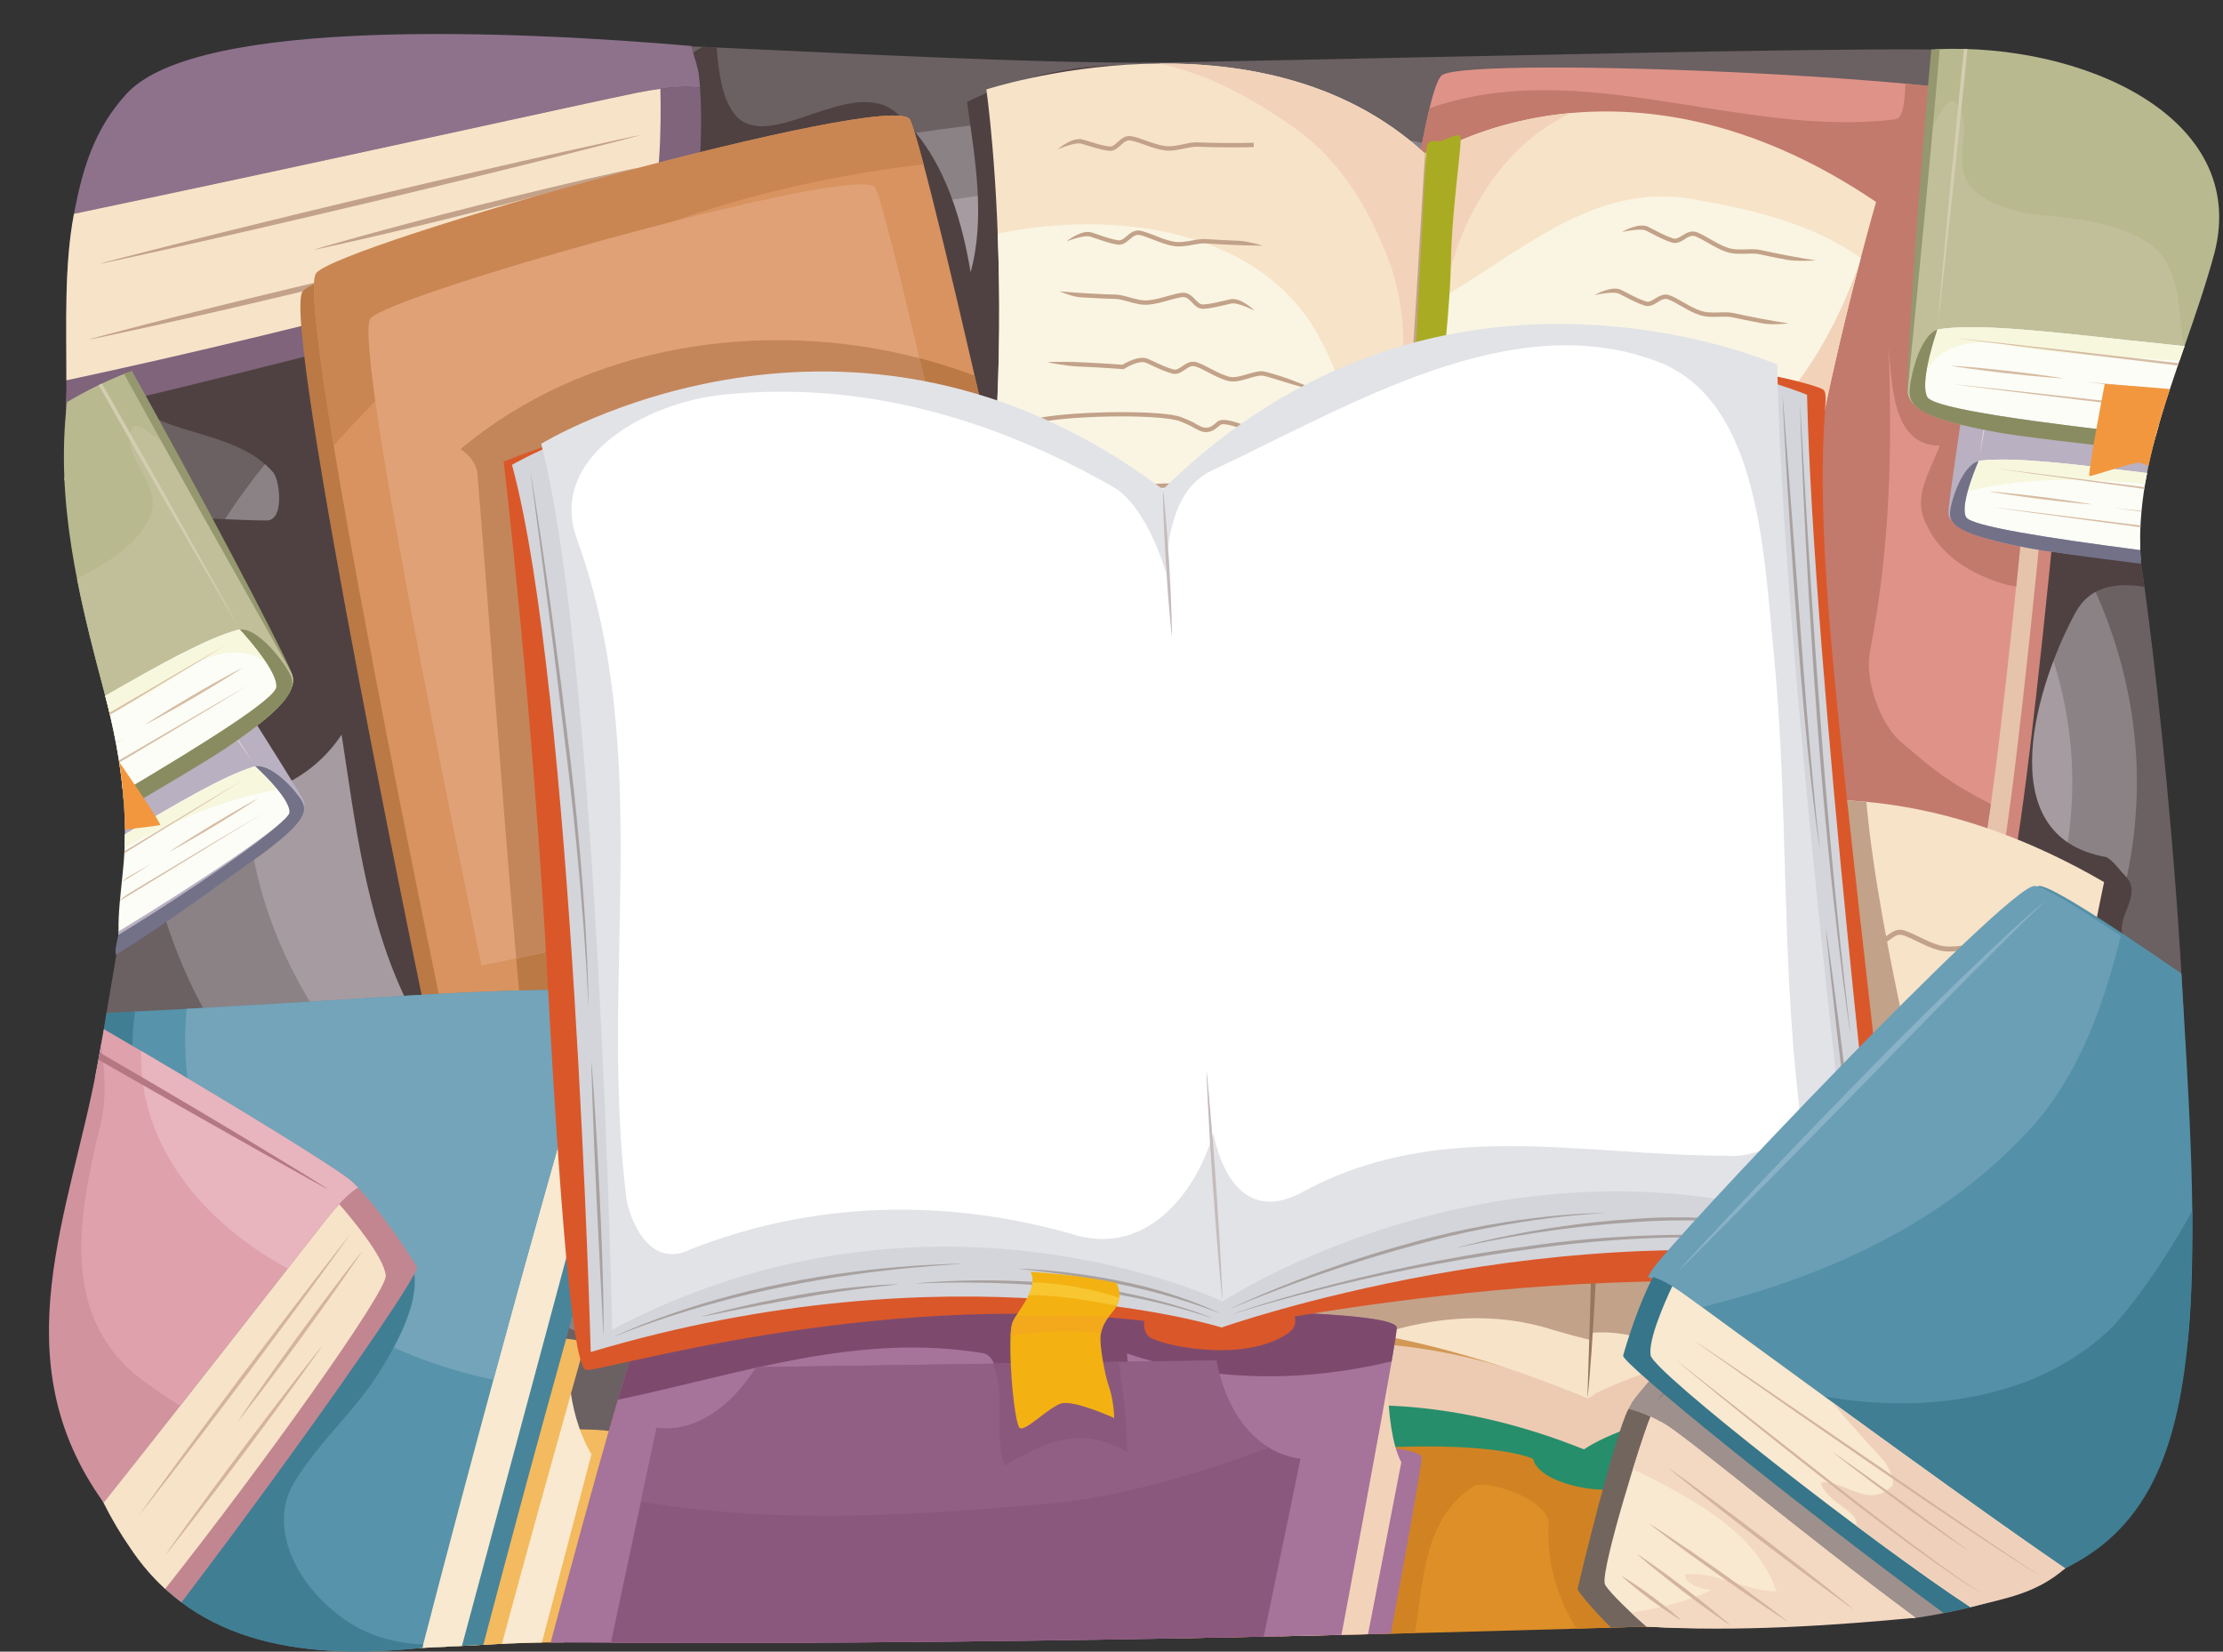 <?xml version="1.0" encoding="UTF-8"?><svg xmlns="http://www.w3.org/2000/svg" xmlns:xlink="http://www.w3.org/1999/xlink" height="485.8" preserveAspectRatio="xMidYMid meet" version="1.0" viewBox="-14.4 -10.0 653.8 485.8" width="653.8" zoomAndPan="magnify"><rect x="-14.4" y="-10.0" width="653.8" height="485.8" fill="#333333" stroke="none"/><defs><clipPath id="a"><path d="M 12 410 L 169 410 L 169 475.738 L 12 475.738 Z M 12 410"/></clipPath><clipPath id="b"><path d="M 5 383 L 158 383 L 158 475.738 L 5 475.738 Z M 5 383"/></clipPath><clipPath id="c"><path d="M 4 308 L 173 308 L 173 475.738 L 4 475.738 Z M 4 308"/></clipPath><clipPath id="d"><path d="M 82 285 L 165 285 L 165 475.738 L 82 475.738 Z M 82 285"/></clipPath><clipPath id="e"><path d="M 6 281 L 163 281 L 163 475.738 L 6 475.738 Z M 6 281"/></clipPath><clipPath id="f"><path d="M 6 287 L 111 287 L 111 475.738 L 6 475.738 Z M 6 287"/></clipPath><clipPath id="g"><path d="M 546 4 L 638.281 4 L 638.281 121 L 546 121 Z M 546 4"/></clipPath></defs><g><g><path d="M 617.738 116.945 C 626.07 91.27 639.402 60.656 626.402 37.613 C 613.402 14.57 581.07 4.777 553.605 4.551 C 515.129 4.234 431.402 6.344 332.738 8.316 C 271.395 9.547 153.637 -0.195 86.57 1.074 C 33.57 2.082 15.613 28.398 10.57 42.551 C 6.367 54.352 5.816 75.59 5.633 95.957 C 5.594 100.645 5.027 105.5 4.93 109.992 C 18.289 113.266 27.492 122.762 31.07 137.082 C 39.07 167.082 52.07 195.082 40.07 225.082 C 36.188 234.797 29.875 240.066 22.289 244.926 C 22.184 260.105 19.07 274.652 16.941 287.895 C 14.301 304.32 13.355 317.906 11.57 338.805 C 7.57 385.711 14.074 431.629 38.738 451.379 C 63.406 471.129 157.406 469.812 257.406 466.52 C 357.406 463.23 365.406 464.219 467.406 465.535 C 569.406 466.852 622.738 463.23 628.07 375.672 C 633.402 288.109 616.82 164.016 615.289 155.824 C 613.762 147.633 609.402 142.617 617.738 116.945" fill="#6b6062"/></g><g><path d="M 614.07 220.082 C 614.07 328.328 482.891 416.082 321.07 416.082 C 159.254 416.082 28.07 328.328 28.07 220.082 C 28.07 111.832 159.254 24.082 321.07 24.082 C 482.891 24.082 614.07 111.832 614.07 220.082" fill="#8b8286"/></g><g><path d="M 595.07 220.082 C 595.07 317.246 474.859 396.012 326.57 396.012 C 178.281 396.012 58.07 317.246 58.07 220.082 C 58.07 122.914 178.281 44.148 326.57 44.148 C 474.859 44.148 595.07 122.914 595.07 220.082" fill="#a69ba0"/></g><g><path d="M 627.312 278.738 C 621.656 274.516 614.898 271.676 611.07 267.082 C 606.07 261.082 616.07 254.082 611.07 248.082 C 609.07 246.082 607.07 243.082 605.07 242.082 C 570.07 236.082 585.07 190.082 596.07 170.082 C 600.34 162.398 607.707 161.281 616.305 162.594 C 615.812 159.059 615.461 156.73 615.289 155.824 C 613.762 147.633 609.402 142.617 617.738 116.945 C 620.109 109.633 622.891 101.922 625.352 94.098 C 619.449 82.27 616.316 67.34 612.07 55.082 C 599.07 18.082 547.07 20.082 514.07 30.082 C 468.07 43.082 412.07 64.082 369.07 27.082 C 343.164 5.012 301.609 4.129 270.02 19.996 C 272.387 36.98 275.441 54.059 271.07 70.082 C 268.07 52.082 262.07 34.082 249.07 23.082 C 236.07 12.082 212.07 35.082 202.07 24.082 C 198.113 19.629 197.094 12.234 196.348 3.965 C 194.98 3.902 193.617 3.84 192.254 3.777 C 183.359 9.137 175.121 13.797 166.07 11.082 C 117.07 -6.918 62.07 12.082 34.07 55.082 C 24.07 71.082 10.07 90.082 20.07 104.082 C 30.07 119.082 54.07 115.082 66.07 129.082 C 68.07 132.082 69.07 143.082 64.07 143.082 C 53.691 143.082 42.977 141.758 32.695 142.934 C 40.664 170.746 51.289 197.039 40.07 225.082 C 39.891 225.531 39.703 225.973 39.512 226.406 C 57.812 226.715 75.539 221.883 86.07 206.082 C 90.07 232.082 93.07 258.082 104.07 282.082 C 109.07 293.082 117.07 304.082 125.07 314.082 C 136.07 326.082 155.07 333.082 173.07 329.082 C 213.07 321.082 250.07 322.082 289.07 312.082 C 305.07 308.082 320.07 309.082 336.07 308.082 C 381.07 303.082 423.07 296.082 468.07 291.082 C 521.641 285.238 574.258 291.719 627.773 287.441 C 627.629 284.527 627.477 281.625 627.312 278.738" fill="#4f4141"/></g><g><path d="M 390.738 210.082 C 390.738 210.082 409.738 21.082 418.738 15.082 C 427.738 9.082 596.738 16.082 598.738 26.082 C 600.738 36.082 582.004 237.867 576.371 249.473 C 570.738 261.082 390.738 210.082 390.738 210.082" fill="#d0867a"/></g><g><path d="M 386.738 212.082 C 386.738 212.082 405.738 23.082 414.738 17.082 C 423.738 11.082 592.738 18.082 594.738 28.082 C 596.738 38.082 578.004 239.867 572.371 251.473 C 566.738 263.082 386.738 212.082 386.738 212.082" fill="#e6c4ac"/></g><g><path d="M 381.738 207.082 C 381.738 207.082 400.738 18.082 409.738 12.082 C 418.738 6.082 587.738 13.082 589.738 23.082 C 591.738 33.082 573.004 234.867 567.371 246.473 C 561.738 258.082 381.738 207.082 381.738 207.082" fill="#df9388"/></g><g><path d="M 589.738 23.082 C 589.09 19.824 570.746 16.891 545.996 14.617 C 545.75 20.312 545.324 24.629 543.07 25.082 C 497.773 30.742 450.695 6.133 406.035 21.836 C 396.371 61.527 381.738 207.082 381.738 207.082 C 381.738 207.082 561.738 258.082 567.371 246.473 C 568.312 244.535 569.617 237.301 571.129 226.543 C 558.422 219.867 555.098 217.129 544.648 208.172 C 539.648 204.172 533.652 191.176 535.652 181.176 C 541.652 150.176 542.07 122.082 541.07 92.082 C 542.07 103.082 542.07 121.082 556.07 121.082 C 553.07 129.082 548.07 136.082 552.07 144.082 C 556.07 153.082 565.07 159.082 576.07 162.082 C 576.895 162.246 577.734 162.391 578.586 162.523 C 584.887 101.57 590.918 28.977 589.738 23.082" fill="#c27a6c"/></g><g><path d="M 22.82 17.582 C 13.316 27.961 9.855 39.672 7.352 52.902 C 80.648 37.539 160.23 19.832 172.895 17.297 C 182.359 15.402 188.059 15.281 191.488 15.805 C 191.391 14.465 191.27 13.16 191.117 11.914 C 190.938 10.426 190.305 8.297 188.883 3.52 C 139.547 -0.75 43.883 -5.418 22.82 17.582" fill="#8e728c"/></g><g><path d="M 4.965 112.016 C 95.516 90.902 188.484 65.273 189.027 61.793 C 189.961 55.805 192.734 32.73 191.488 15.805 C 188.059 15.281 182.359 15.402 172.895 17.297 C 160.23 19.832 80.648 37.539 7.352 52.902 C 3.824 71.539 5.637 92.695 4.965 112.016" fill="#7f647c"/></g><g><path d="M 5.133 101.863 C 75.91 86.758 171.246 61.707 175.297 55.578 C 180.039 48.402 180.062 26.086 179.82 16.129 C 177.766 16.406 175.48 16.781 172.895 17.297 C 160.23 19.832 80.648 37.539 7.352 52.902 C 4.434 68.32 5.168 85.461 5.133 101.863" fill="#f7e3c8"/></g><g><path d="M 174.027 29.715 C 174 29.598 138.172 37.391 94.184 47.859 C 50.191 58.328 14.699 67.512 14.727 67.629 C 14.762 67.781 50.578 59.949 94.57 49.48 C 138.559 39.012 174.062 29.855 174.027 29.715" fill="#c2a289"/></g><g><path d="M 78 63.434 C 78.031 63.547 99.523 58.852 125.82 52.207 C 152.121 45.559 173.266 39.48 173.234 39.363 C 173.195 39.211 151.711 43.945 125.414 50.594 C 99.117 57.234 77.965 63.289 78 63.434" fill="#c2a289"/></g><g><path d="M 11.723 89.879 C 11.754 89.996 38.691 84.289 71.719 76.395 C 104.746 68.5 131.355 61.406 131.328 61.289 C 131.289 61.137 104.359 66.883 71.332 74.773 C 38.305 82.672 11.688 89.734 11.723 89.879" fill="#c2a289"/></g><g><path d="M 113.07 299.414 C 113.07 299.414 67.922 84.18 74.621 75.688 C 81.324 67.199 244.199 21.57 249.195 30.461 C 254.191 39.352 298.805 237.031 297.039 249.812 C 295.273 262.594 113.07 299.414 113.07 299.414" fill="#bb7946"/></g><g><path d="M 117.07 294.082 C 117.07 294.082 71.922 78.844 78.621 70.355 C 85.324 61.863 248.199 16.234 253.195 25.125 C 258.191 34.016 302.805 231.695 301.039 244.477 C 299.273 257.258 117.07 294.082 117.07 294.082" fill="#d89361"/></g><g><path d="M 136.07 76.082 C 173.852 55.617 214.727 43.215 257.234 38.367 C 255.297 31.074 253.879 26.34 253.195 25.125 C 248.199 16.234 85.324 61.863 78.621 70.355 C 76.648 72.859 79.18 93.344 83.734 120.98 C 99.512 103.785 115.668 87.012 136.07 76.082" fill="#c98653"/></g><g><path d="M 272.246 100.512 C 222.891 81.809 162.023 87.645 121.07 122.082 C 124.07 124.082 126.07 127.082 126.07 130.082 C 130.473 183.777 134.102 236.695 139 289.523 C 187.488 279.27 299.656 254.492 301.039 244.477 C 302.109 236.723 286.113 160.93 272.246 100.512" fill="#bb7946"/></g><g><path d="M 127.246 273.992 C 127.246 273.992 88.84 90.902 94.539 83.68 C 100.242 76.457 238.789 37.641 243.039 45.203 C 247.289 52.77 285.242 220.926 283.738 231.797 C 282.238 242.672 127.246 273.992 127.246 273.992" fill="#e1a176"/></g><g><path d="M 256.008 95.352 C 210.062 83.398 157.633 91.34 121.07 122.082 C 124.07 124.082 126.07 127.082 126.07 130.082 C 129.984 177.805 133.297 224.914 137.422 271.895 C 171.93 264.703 282.473 240.973 283.738 231.797 C 284.734 224.59 268.379 148.195 256.008 95.352" fill="#c3865a"/></g><g><path d="M 462.98 388.738 C 439.07 383.242 373.07 391.141 348.07 397.066 C 332.77 400.695 327.586 440.219 330.223 471.918 C 382.16 470.965 434.078 469.566 486.086 467.926 C 482.066 430.207 475.027 391.508 462.98 388.738" fill="#de8f27"/></g><g><path d="M 419.07 427.082 C 423.07 425.082 441.07 431.082 441.07 438.082 C 440.422 449.828 443.617 459.867 449.242 469.043 C 461.52 468.684 473.801 468.312 486.086 467.926 C 482.066 430.207 475.027 391.508 462.98 388.738 C 439.07 383.242 373.07 391.141 348.07 397.066 C 332.77 400.695 327.586 440.219 330.223 471.918 C 354.082 471.48 377.941 470.938 401.805 470.332 C 404.27 453.613 404.656 436.449 419.07 427.082" fill="#d18324"/></g><g clip-path="url(#a)"><path d="M 100.859 412.957 C 38.883 417.227 17.551 417.992 17.551 417.992 C 17.551 417.992 15.523 419.77 12.184 423.051 C 15.113 430.68 19.004 438.16 24.07 445.453 C 51.07 485.941 105.07 473.105 148.07 473.105 C 149.203 473.113 150.328 473.113 151.461 473.121 C 162.047 434.562 168.195 413.578 168.191 412.609 C 168.18 410.633 162.84 408.688 100.859 412.957" fill="#f4ba5f"/></g><g><path d="M 152.895 387.672 C 152.895 387.672 134.977 428.176 116.281 474.383 C 126.062 473.875 135.746 473.25 144.98 473.129 L 159.551 417.754 C 151.48 403.973 152.895 387.672 152.895 387.672" fill="#f8e9d0"/></g><g clip-path="url(#b)"><path d="M 90.051 386.02 C 28.074 390.289 6.742 391.055 6.742 391.055 C 6.742 391.055 6.188 391.543 5.176 392.477 C 6.941 410.809 12.379 428.629 24.07 445.453 C 48.039 481.395 93.281 475.316 133.219 473.496 C 148.305 417.578 157.391 386.848 157.383 385.672 C 157.371 383.695 152.027 381.75 90.051 386.02" fill="#f4ba5f"/></g><g clip-path="url(#c)"><path d="M 105.406 310.496 C 43.406 314.445 22.074 315.105 22.074 315.105 C 22.074 315.105 17.133 319.375 9.922 327 C 2.742 367.895 -1.262 409.004 24.07 445.453 C 46.953 479.77 89.227 475.781 127.762 473.766 C 154.988 370.391 172.738 312.129 172.738 310.496 C 172.738 308.52 167.406 306.547 105.406 310.496" fill="#48859b"/></g><g clip-path="url(#d)"><path d="M 157.57 285.477 C 157.57 285.477 99.594 414.699 82.703 474.656 C 95.332 475.48 108.535 474.809 121.465 474.105 L 164.07 315.598 C 156.07 301.773 157.57 285.477 157.57 285.477" fill="#f8e9d0"/></g><g clip-path="url(#e)"><path d="M 94.738 283.504 C 59.352 285.758 37.223 286.938 24.738 287.539 L 13.523 309.355 C 12.887 340.102 -3.82 371.496 15.07 402.082 C 20.449 410.445 19.043 420.594 15.336 430.395 C 17.754 435.492 20.641 440.516 24.07 445.453 C 43.434 474.488 76.738 478.082 109.801 474.688 C 141.109 353.938 162.07 285.277 162.07 283.504 C 162.07 281.527 156.738 279.555 94.738 283.504" fill="#5793aa"/></g><g><path d="M 94.738 283.504 C 71.086 285.012 53.352 286.039 40.465 286.734 C 37.195 321.688 53.223 358.027 84.07 377.082 C 98.852 386.371 114.523 392.441 130.711 395.836 C 150.086 324.426 162.07 284.844 162.07 283.504 C 162.07 281.527 156.738 279.555 94.738 283.504" fill="#73a4ba"/></g><g clip-path="url(#f)"><path d="M 96.07 471.082 C 79.07 465.082 62.07 443.082 72.07 426.082 C 80.07 413.082 91.07 404.082 98.07 392.082 C 106.07 379.082 116.07 358.082 95.07 352.082 C 78.07 348.082 61.07 349.082 46.07 341.082 C 27.68 330.57 22.328 307.789 25.312 287.512 C 21.824 287.68 19.055 287.805 16.941 287.895 C 15.906 294.277 14.738 300.703 13.547 307.152 C 13.711 338.602 -4.27 370.766 15.07 402.082 C 20.449 410.445 19.043 420.594 15.336 430.395 C 17.754 435.492 20.641 440.516 24.07 445.453 C 43.434 474.488 76.738 478.082 109.801 474.688 C 109.891 474.352 109.977 474.023 110.062 473.688 C 105.34 473.484 100.652 472.715 96.07 471.082" fill="#407e94"/></g><g><path d="M 327.289 394.324 C 327.289 394.324 324.145 425.582 326.703 427.168 C 329.266 428.758 356.812 417.43 391.895 415.781 C 426.977 414.129 436.52 419.109 436.52 419.109 C 436.52 419.109 436.938 424.453 449.637 427.277 C 462.336 430.098 466.828 425.449 467.152 420.406 C 467.473 415.363 480.676 411.617 521.016 416.23 C 561.352 420.848 573.812 429.055 577.906 428.34 C 582 427.629 583.461 425.559 583.992 423.949 C 584.523 422.344 581.637 403.879 577.34 396.652 C 573.043 389.422 509.359 330.023 430.941 330.664 C 352.523 331.309 327.289 394.324 327.289 394.324" fill="#278e6b"/></g><g><path d="M 323.277 396.336 C 323.277 396.336 325.492 397.727 327.387 401.633 C 328.215 403.344 328.98 405.539 329.477 408.309 C 329.914 410.812 330.137 413.785 329.973 417.297 C 329.973 417.297 377.203 386.527 451.465 416.305 C 451.465 416.305 494.059 385.562 582.051 422.816 C 582.051 422.816 581.848 414.113 584.645 402.562 C 587.438 391.012 540.016 341.934 470.109 330.461 C 400.211 318.984 363.863 272.586 323.277 396.336" fill="#edcbb2"/></g><g><path d="M 325.055 361.844 C 325.055 361.844 326.098 381.996 323.277 396.336 C 323.277 396.336 377.984 367.469 452.426 401.367 C 452.426 401.367 437.691 321.152 407.371 313.668 C 377.051 306.184 329.051 311.297 325.055 361.844" fill="#d29855"/></g><g><path d="M 306.016 232.469 C 306.016 232.469 312.051 260.078 315.32 303.82 C 318.59 347.562 316.734 388.129 316.734 388.129 C 366.121 362.5 452.426 401.367 452.426 401.367 C 453.098 401.012 453.77 400.68 454.441 400.34 C 457.977 348.258 457.762 295.539 453.32 243.695 C 394.402 196.453 306.016 232.469 306.016 232.469" fill="#f7e3c8"/></g><g><path d="M 337.969 381.113 C 354.895 378.027 373.645 379.426 390.984 382.605 C 407.59 377.062 425.688 375.812 442.07 381.082 C 446.508 382.41 450.945 383.543 455.383 384.656 C 456.074 371.629 456.52 358.57 456.734 345.504 C 450.105 341.496 442.754 338.891 435.07 338.082 C 397.332 335.566 362.41 353.453 337.969 381.113" fill="#c2a289"/></g><g><path d="M 588.621 404.82 C 581.039 357.785 604.43 249.457 604.43 249.457 C 515.969 198.078 454.828 244.438 454.828 244.438 C 454.359 244.051 453.891 243.684 453.422 243.309 C 455.172 296.184 456.055 348.895 452.52 400.98 C 520.52 366.629 588.621 404.82 588.621 404.82" fill="#f7e3c8"/></g><g><path d="M 599.535 274.375 C 580.035 275.652 561.348 279.285 546.07 294.082 C 541.391 271.609 536.711 249.137 534.488 225.844 C 485.363 221.297 454.828 244.438 454.828 244.438 C 454.359 244.051 453.891 243.684 453.422 243.309 C 454.957 289.781 455.824 336.129 453.613 382.035 C 463.66 381.133 473.586 384.539 482.008 390.258 C 538.898 376.945 588.621 404.82 588.621 404.82 C 583.328 371.973 593.137 309.234 599.535 274.375" fill="#c2a289"/></g><g><path d="M 452.52 400.98 C 452.613 401.004 456.047 365.77 455.941 322.156 C 455.824 278.562 453.48 243.301 453.422 243.309 C 453.148 243.316 453.844 278.629 453.961 322.156 C 454.066 365.695 452.301 400.961 452.52 400.98" fill="#96785e"/></g><g><path d="M 558.621 375.203 C 545.281 372.672 527.637 370.25 523.836 369.895 C 520.637 369.602 518.617 370.18 516.844 370.684 C 515.32 371.121 514.117 371.465 512.473 371.18 C 510.367 370.816 509.758 370.328 509.105 369.812 C 508.633 369.426 508.09 368.996 507.051 368.66 C 505.586 368.191 504.312 369.164 503.086 370.105 C 501.859 371.043 500.594 372.016 498.961 371.996 C 496.961 371.977 496.57 371.742 495.863 371.312 C 495.32 370.984 494.648 370.574 493.254 370.125 C 491.027 369.406 489.371 370.578 488.043 371.516 C 487.188 372.121 486.449 372.645 485.844 372.5 C 485.02 372.309 484.711 371.812 484.289 371.129 C 483.863 370.445 483.344 369.598 482.168 369.219 C 480.73 368.758 480.035 370.121 479.48 371.223 C 478.707 372.738 478.098 373.723 476.711 373.57 C 473.098 373.188 463.996 375.074 463.609 375.156 C 463.609 375.156 473.168 374.652 476.551 375.012 C 479.055 375.281 480.098 373.23 480.789 371.871 C 481.18 371.105 481.492 370.527 481.715 370.598 C 482.371 370.809 482.664 371.285 483.035 371.887 C 483.504 372.641 484.082 373.578 485.504 373.914 C 486.766 374.203 487.848 373.438 488.895 372.699 C 490.121 371.832 491.277 371.012 492.797 371.5 C 494.027 371.895 494.594 372.242 495.094 372.547 C 496.016 373.109 496.648 373.426 498.945 373.445 C 501.09 373.465 502.695 372.238 503.984 371.25 C 505.152 370.355 505.902 369.82 506.594 370.039 C 507.379 370.293 507.75 370.594 508.188 370.938 C 508.914 371.52 509.738 372.176 512.219 372.605 C 514.195 372.945 515.68 372.523 517.246 372.078 C 518.902 371.602 520.773 371.07 523.699 371.34 C 529.887 371.914 561.512 376.496 570.801 379.488 C 570.801 379.488 563.863 376.195 558.621 375.203" fill="#c2a289"/></g><g><path d="M 558.629 362.637 C 544.359 360.664 520.91 358.82 514.68 358.438 C 510.777 358.199 506.352 358.289 503.113 358.355 C 501.117 358.395 499.055 358.434 498.688 358.344 C 497.898 358.09 497.07 358.73 495.926 359.609 C 495.062 360.277 493.875 361.195 493.176 361.172 C 492.359 361.141 491.074 360.473 489.723 359.766 C 488.559 359.156 487.234 358.465 485.934 358.047 C 484.023 357.43 483.105 358.383 482.297 359.219 C 481.621 359.906 480.926 360.625 479.48 360.883 C 477.848 361.176 477.281 360.457 476.43 359.375 C 475.766 358.527 475.008 357.574 473.633 357.133 C 470.516 356.125 465.102 361.129 464.492 361.699 C 464.492 361.699 471.445 357.949 473.176 358.508 C 474.129 358.812 474.684 359.516 475.27 360.262 C 476.145 361.375 477.23 362.758 479.742 362.309 C 481.656 361.969 482.637 360.957 483.355 360.215 C 484.105 359.441 484.445 359.09 485.477 359.422 C 486.66 359.805 487.867 360.434 489.035 361.043 C 490.609 361.863 491.965 362.578 493.117 362.617 C 494.355 362.664 495.672 361.648 496.828 360.754 C 497.336 360.363 498.094 359.777 498.352 359.738 C 498.719 359.879 499.828 359.871 503.145 359.805 C 506.352 359.738 510.746 359.652 514.586 359.887 C 522.23 360.352 555.867 363.023 566.391 365.422 C 566.391 365.422 561.926 363.094 558.629 362.637" fill="#c2a289"/></g><g><path d="M 564.105 346.797 C 558.164 346.047 552.32 345.469 549.77 345.359 C 545.137 345.152 539.617 344.145 536.32 343.547 C 534.227 343.164 532.406 343.754 530.801 344.273 C 529.516 344.691 528.402 345.051 527.527 344.77 C 526.652 344.488 526.301 344.086 525.852 343.578 C 525.258 342.902 524.586 342.141 522.812 341.73 C 520.902 341.281 520.086 342.348 519.371 343.289 C 518.723 344.141 518.051 345.016 516.406 345.352 C 512.695 346.109 498.438 344.781 498.297 344.766 C 498.297 344.766 504.836 346.832 510.176 346.988 C 512.898 347.07 515.379 347.039 516.703 346.77 C 518.891 346.324 519.844 345.074 520.539 344.16 C 521.27 343.211 521.539 342.926 522.477 343.137 C 523.789 343.441 524.23 343.945 524.742 344.527 C 525.242 345.098 525.809 345.742 527.074 346.148 C 528.406 346.578 529.789 346.133 531.258 345.652 C 532.766 345.16 534.328 344.652 536.059 344.969 C 539.391 345.578 544.973 346.598 549.699 346.805 C 554.332 347.012 569.883 348.75 576.973 350.285 C 576.973 350.285 569.039 347.422 564.105 346.797" fill="#c2a289"/></g><g><path d="M 547.539 330.902 C 546.047 330.656 544.434 330.82 542.727 330.992 C 540.672 331.203 538.539 331.418 536.543 330.906 C 534.484 330.383 532.473 329.398 530.52 328.449 C 528.938 327.684 527.441 326.957 525.969 326.48 C 523.895 325.812 522.324 326.953 521.07 327.867 C 520.031 328.621 519.137 329.273 518.109 329.035 C 516.047 328.551 513.988 327.664 511.812 326.723 L 509.539 325.762 C 506.266 324.422 501.105 327.953 500.891 328.102 C 500.891 328.102 506.879 326.242 508.98 327.102 L 511.227 328.051 C 513.363 328.977 515.578 329.93 517.773 330.441 C 519.461 330.84 520.773 329.879 521.938 329.031 C 523.129 328.168 524.156 327.422 525.512 327.859 C 526.891 328.301 528.34 329.008 529.867 329.754 C 531.891 330.73 533.973 331.746 536.176 332.309 C 538.43 332.887 540.688 332.656 542.875 332.438 C 544.48 332.273 546 332.121 547.301 332.332 C 549.035 332.613 552.855 333.121 556.785 333.586 C 560.172 333.988 566.047 333.066 566.047 333.066 C 561.113 332.727 550.75 331.422 547.539 330.902" fill="#c2a289"/></g><g><path d="M 559.711 289.676 C 558.215 289.434 556.602 289.598 554.895 289.77 C 552.84 289.98 550.715 290.195 548.715 289.684 C 546.656 289.156 544.637 288.176 542.688 287.23 C 541.105 286.461 539.613 285.734 538.137 285.258 C 536.062 284.59 534.496 285.727 533.238 286.645 C 532.199 287.398 531.305 288.051 530.281 287.812 C 528.215 287.328 526.156 286.441 523.98 285.504 L 521.711 284.539 C 518.434 283.199 513.277 286.73 513.059 286.879 C 513.059 286.879 519.047 285.02 521.148 285.879 L 523.395 286.828 C 525.531 287.754 527.746 288.707 529.941 289.219 C 531.629 289.613 532.945 288.656 534.105 287.809 C 535.297 286.945 536.324 286.195 537.684 286.637 C 539.059 287.078 540.508 287.781 542.039 288.527 C 544.055 289.508 546.141 290.523 548.348 291.09 C 550.598 291.66 552.859 291.434 555.047 291.215 C 556.648 291.051 558.172 290.895 559.469 291.109 C 561.289 291.402 565.402 291.949 569.531 292.43 C 572.73 292.805 578.215 291.844 578.215 291.844 C 573.285 291.5 562.914 290.195 559.711 289.676" fill="#c2a289"/></g><g><path d="M 567.238 268.094 C 565.746 267.852 564.133 268.012 562.43 268.188 C 560.371 268.395 558.242 268.609 556.246 268.098 C 554.188 267.574 552.172 266.594 550.219 265.645 C 548.641 264.875 547.145 264.148 545.664 263.672 C 543.598 263.004 542.027 264.141 540.77 265.059 C 539.73 265.812 538.84 266.465 537.812 266.227 C 535.746 265.742 533.691 264.859 531.512 263.914 L 529.242 262.957 C 525.965 261.613 520.809 265.145 520.59 265.297 C 520.59 265.297 526.578 263.434 528.684 264.297 L 530.926 265.242 C 533.062 266.168 535.281 267.125 537.477 267.637 C 539.16 268.031 540.48 267.07 541.641 266.227 C 542.828 265.359 543.855 264.613 545.211 265.051 C 546.59 265.496 548.035 266.199 549.566 266.941 C 551.586 267.926 553.672 268.938 555.879 269.504 C 558.129 270.078 560.391 269.848 562.574 269.629 C 564.184 269.469 565.699 269.312 567 269.523 C 568.648 269.789 572.168 270.262 575.879 270.707 C 579.449 271.133 585.746 270.262 585.746 270.262 C 580.816 269.918 570.449 268.613 567.238 268.094" fill="#c2a289"/></g><g><path d="M 393.496 276.98 C 389.148 277.121 384.672 277.188 382.73 277.156 C 381.219 277.137 379.645 277.531 377.984 277.949 C 375.98 278.453 373.906 278.973 371.855 278.762 C 369.738 278.543 367.602 277.863 365.527 277.211 C 363.852 276.676 362.266 276.176 360.73 275.922 C 358.586 275.562 357.203 276.914 356.098 278.004 C 355.184 278.898 354.395 279.676 353.344 279.586 C 351.23 279.41 349.059 278.832 346.766 278.219 L 344.383 277.602 C 340.938 276.75 336.363 280.992 336.168 281.172 C 336.168 281.172 341.812 278.461 344.023 279.004 L 346.383 279.617 C 348.641 280.219 350.973 280.844 353.219 281.031 C 354.945 281.176 356.105 280.035 357.133 279.031 C 358.176 278.004 359.082 277.109 360.488 277.348 C 361.914 277.59 363.453 278.074 365.078 278.59 C 367.223 279.266 369.434 279.969 371.699 280.203 C 374.016 280.441 376.219 279.891 378.348 279.352 C 379.91 278.961 381.391 278.59 382.711 278.605 C 385.988 278.652 396.52 278.434 401.477 278.055 C 401.477 278.055 396.465 276.887 393.496 276.98" fill="#c2a289"/></g><g><path d="M 377.508 245.211 C 375.996 245.234 374.438 245.684 372.789 246.152 C 370.805 246.727 368.754 247.316 366.695 247.168 C 364.574 247.016 362.406 246.41 360.316 245.82 C 358.621 245.348 357.02 244.895 355.48 244.691 C 353.32 244.402 351.984 245.805 350.914 246.926 C 350.031 247.852 349.273 248.648 348.219 248.598 C 346.098 248.492 343.91 247.984 341.598 247.445 L 339.191 246.906 C 335.723 246.168 331.293 250.559 331.105 250.742 C 331.105 250.742 336.652 247.848 338.883 248.32 L 341.266 248.855 C 343.539 249.383 345.891 249.93 348.145 250.047 C 349.871 250.137 350.992 248.961 351.98 247.918 C 352.996 246.855 353.867 245.941 355.285 246.129 C 356.719 246.32 358.27 246.754 359.914 247.215 C 362.078 247.82 364.312 248.449 366.59 248.613 C 368.906 248.777 371.09 248.152 373.199 247.547 C 374.75 247.102 376.219 246.68 377.535 246.656 C 380.816 246.598 391.336 246.035 396.273 245.492 L 396.113 244.051 C 391.211 244.59 380.77 245.148 377.508 245.211" fill="#c2a289"/></g><g><path d="M 410.773 321.102 C 408.328 320.516 406.219 320.016 404.98 319.863 C 403.348 319.664 401.48 320.367 399.512 321.109 C 397.344 321.922 395.105 322.766 393.23 322.363 C 391.152 321.926 389.098 321.027 387.105 320.16 C 385.492 319.457 383.973 318.789 382.48 318.375 C 380.379 317.793 378.859 318.992 377.641 319.957 C 376.641 320.758 375.77 321.441 374.734 321.246 C 372.652 320.848 370.562 320.047 368.348 319.195 L 366.035 318.328 C 363.012 317.234 358.641 320.191 357.691 320.867 C 355.52 320.848 338.641 320.738 332.664 321.785 C 332.664 321.785 339.086 322.594 343.168 322.469 C 350.246 322.246 357.805 322.316 357.926 322.32 L 358.176 322.32 L 358.379 322.172 C 359.645 321.219 363.391 318.914 365.531 319.688 L 367.812 320.547 C 369.988 321.387 372.242 322.246 374.457 322.668 C 376.156 322.992 377.434 321.98 378.559 321.09 C 379.711 320.176 380.707 319.387 382.078 319.77 C 383.473 320.156 384.949 320.801 386.512 321.484 C 388.566 322.383 390.695 323.312 392.922 323.781 C 395.219 324.27 397.664 323.348 400.031 322.461 C 401.828 321.789 403.523 321.148 404.805 321.301 C 405.957 321.438 408.031 321.938 410.43 322.508 C 414.48 323.477 419.52 324.676 422.754 324.77 C 422.754 324.77 414.762 322.051 410.773 321.102" fill="#c2a289"/></g><g><path d="M 567.316 310.148 L 564.883 310.531 C 562.539 310.914 560.316 311.277 558.195 311.246 C 557.145 311.227 556.438 310.379 555.617 309.398 C 554.629 308.207 553.395 306.723 551.219 306.867 C 549.672 306.973 548.039 307.316 546.316 307.676 C 544.188 308.121 541.984 308.586 539.859 308.598 C 537.797 308.609 535.789 307.887 533.848 307.184 C 532.234 306.605 530.711 306.059 529.203 305.93 C 525.965 305.656 515.59 304.41 510.727 303.551 C 510.727 303.551 517.961 306.105 522.035 306.602 C 525.027 306.965 527.695 307.262 529.078 307.375 C 530.395 307.484 531.824 308.004 533.344 308.547 C 535.406 309.289 537.539 310.059 539.867 310.047 C 542.145 310.035 544.422 309.555 546.621 309.094 C 548.293 308.742 549.871 308.41 551.316 308.312 C 552.742 308.219 553.547 309.191 554.488 310.316 C 555.398 311.418 556.441 312.668 558.172 312.691 C 560.43 312.73 562.812 312.34 565.121 311.961 L 567.527 311.582 C 569.781 311.258 575.121 314.516 575.121 314.516 C 574.949 314.312 570.828 309.645 567.316 310.148" fill="#c2a289"/></g><g><path d="M 392.023 296.633 L 389.664 297.344 C 387.395 298.047 385.25 298.711 383.145 298.969 C 382.102 299.098 381.277 298.355 380.336 297.496 C 379.184 296.453 377.754 295.156 375.617 295.598 C 374.098 295.914 372.531 296.477 370.875 297.074 C 368.832 297.809 366.719 298.57 364.613 298.875 C 362.57 299.172 360.48 298.73 358.461 298.305 C 356.781 297.949 355.191 297.617 353.684 297.703 C 350.438 297.879 339.992 298.074 335.047 297.891 C 335.047 297.891 339.387 299.422 342.07 299.406 C 346.715 299.383 351.691 299.262 353.766 299.148 C 355.082 299.078 356.57 299.391 358.152 299.723 C 360.301 300.176 362.523 300.641 364.824 300.309 C 367.078 299.984 369.266 299.195 371.379 298.434 C 372.984 297.859 374.5 297.312 375.918 297.016 C 377.312 296.727 378.254 297.574 379.34 298.562 C 380.402 299.527 381.605 300.617 383.324 300.41 C 385.562 300.133 387.867 299.422 390.102 298.727 L 392.434 298.02 C 394.621 297.391 400.367 299.879 400.367 299.879 C 400.168 299.699 395.434 295.645 392.023 296.633" fill="#c2a289"/></g><g><path d="M 399.023 358.762 C 393.824 360.004 390.688 360.754 385.137 359.488 C 379.523 358.211 368.996 359.984 362.707 361.047 L 361.859 361.188 C 359.02 361.664 355.816 361.445 352.988 361.254 C 349.484 361.012 346.457 360.805 344.461 361.805 C 341.301 363.383 335.242 362.508 335.184 362.496 L 334.965 363.934 C 335.23 363.973 341.539 364.887 345.117 363.102 C 346.762 362.281 349.734 362.484 352.887 362.699 C 355.797 362.898 359.098 363.125 362.105 362.617 L 362.953 362.473 C 369.137 361.43 379.48 359.688 384.809 360.902 C 390.691 362.238 393.957 361.461 399.363 360.168 C 403.895 359.09 415.617 361.895 420.621 363.09 L 422.348 363.496 C 426.074 364.344 434.57 365.785 434.57 365.785 C 434.242 365.672 426.484 362.953 422.676 362.086 L 420.973 361.68 C 415.43 360.359 403.895 357.598 399.023 358.762" fill="#c2a289"/></g><g><path d="M 418.562 342.355 C 414.18 343.426 406.824 342.953 405.871 342.254 C 405.629 342.074 405.57 341.914 405.465 341.598 C 405.141 340.645 404.656 339.785 402.09 338.961 C 396.766 337.242 392.219 335.965 390.504 337.68 C 389.023 339.16 387.746 340.438 385.387 339.676 L 383.645 338.945 C 383.02 338.594 382.238 338.156 378.566 336.973 C 372.172 334.91 343.641 337.297 331.77 340.301 L 332.137 341.707 C 344.82 338.492 372.316 336.484 378.109 338.348 C 381.637 339.484 382.348 339.887 382.914 340.207 L 384.934 341.055 C 388.148 342.094 389.953 340.293 391.547 338.699 C 392.766 337.48 398.754 339.41 401.629 340.34 C 403.711 341.012 403.891 341.52 404.074 342.062 C 404.211 342.465 404.387 342.969 404.996 343.418 C 406.617 344.602 414.68 344.801 418.914 343.762 C 422.953 342.773 428.066 345.371 428.066 345.371 C 427.879 345.199 423.371 341.176 418.562 342.355" fill="#c2a289"/></g><g><path d="M 608.07 142.082 C 605.07 137.082 609.07 132.082 614.07 130.082 C 614.762 130.082 615.926 129.605 616.906 129.965 C 617.621 126.156 618.512 122.363 619.523 118.578 L 563.68 104.68 C 560.836 123.496 558.734 138.094 558.645 140.641 C 558.383 148.184 583.477 152.52 615.227 154.988 C 615.074 152.824 615.016 150.676 615.027 148.535 C 611.793 147.344 609.629 144.414 608.07 142.082" fill="#b9b0c1"/></g><g><path d="M 617.062 129.141 C 595.473 126.504 578.355 124.363 568.176 125.477 C 567.945 125.504 567.727 125.551 567.508 125.613 C 565.703 129.848 562.199 138.922 563.82 142.082 C 565.18 144.734 587.867 148.254 615.066 151.805 C 614.82 144.137 615.613 136.605 617.062 129.141" fill="#fcfdf7"/></g><g><path d="M 568.176 125.477 C 567.945 125.504 567.727 125.551 567.508 125.613 C 566.586 127.781 565.215 131.223 564.316 134.488 C 581.418 130.309 598.789 130.562 616.484 132.34 C 616.664 131.27 616.855 130.203 617.062 129.141 C 595.473 126.504 578.355 124.363 568.176 125.477" fill="#f7f7de"/></g><g><path d="M 563.82 142.082 C 562.199 138.922 565.703 129.848 567.508 125.613 C 562.473 127.035 559.27 137.906 559.109 140.727 C 558.91 144.379 561.883 147.316 581.988 151.176 C 587.004 152.141 599.445 153.832 615.289 155.824 C 615.184 154.48 615.109 153.141 615.066 151.805 C 587.867 148.254 565.18 144.734 563.82 142.082" fill="#727188"/></g><g><path d="M 567.777 124.121 C 567.848 124.125 572.562 98.906 577.875 67.766 C 583.184 36.621 587.078 11.348 587.012 11.344 C 586.914 11.336 582.223 36.555 576.91 67.699 C 571.602 98.84 567.691 124.113 567.777 124.121" fill="#e2d4d8"/></g><g><path d="M 572.496 127.805 C 572.484 127.848 590.242 130.32 616.234 133.809 C 616.266 133.633 616.297 133.461 616.32 133.285 C 590.316 129.965 572.508 127.777 572.496 127.805" fill="#d6bda4"/></g><g><path d="M 606.984 139.375 C 606.98 139.395 610.051 139.793 615.41 140.465 C 615.418 140.395 615.43 140.328 615.434 140.258 C 610.066 139.68 606.984 139.359 606.984 139.375" fill="#d6bda4"/></g><g><path d="M 570.988 139.102 C 570.977 139.141 588.852 141.617 615.109 145.086 C 615.117 144.914 615.117 144.738 615.129 144.562 C 588.895 141.266 570.996 139.07 570.988 139.102" fill="#d6bda4"/></g><g><path d="M 570.664 134.555 C 570.648 134.613 577.348 135.719 585.699 136.777 C 594.055 137.828 600.898 138.426 600.914 138.367 C 600.93 138.324 594.238 137.203 585.887 136.148 C 577.531 135.098 570.684 134.508 570.664 134.555" fill="#d6bda4"/></g><g clip-path="url(#g)"><path d="M 554.84 4.484 C 550.965 48.551 546.586 99.75 546.703 105.168 C 546.93 115.266 580.145 119.215 619.039 120.379 C 619.512 118.559 620.016 116.738 620.535 114.922 C 615.328 111.535 612.926 105.008 616.07 98.082 C 617.93 94.367 623.234 92.379 627.984 92.113 C 631.141 83.031 634.328 73.867 636.867 64.488 C 647.316 24.305 597.805 2.484 554.84 4.484" fill="#b9b990"/></g><g><path d="M 616.07 98.082 C 617.93 94.367 623.234 92.379 627.984 92.113 C 627.992 92.098 628 92.078 628.008 92.059 C 626.414 84.082 627.094 75.785 623.172 67.906 C 617.891 57.551 601.727 54.711 587.613 53.434 C 579.551 52.816 570.441 50.613 565.277 45.094 C 559.055 37.18 566.84 26.52 560.652 20.215 C 558.582 17.848 555.723 24.363 553.789 27.633 C 553.582 27.984 553.223 28.105 552.777 28.078 C 549.562 65.125 546.605 100.703 546.703 105.168 C 546.93 115.266 580.145 119.215 619.039 120.379 C 619.512 118.559 620.016 116.738 620.535 114.922 C 615.328 111.535 612.926 105.008 616.07 98.082" fill="#c0bf99"/></g><g><path d="M 623.305 91.316 C 593.125 88.203 569.137 84.883 556.066 86.801 C 555.828 86.832 555.59 86.898 555.355 86.98 C 553.672 92.086 550.449 103.016 552.406 106.746 C 554.254 110.262 585.258 114.328 619.613 118.211 C 621.988 109.414 625.02 100.656 628.09 91.82 C 626.449 91.645 624.852 91.477 623.305 91.316" fill="#fcfdf7"/></g><g><path d="M 623.305 91.316 C 593.125 88.203 569.137 84.883 556.066 86.801 C 555.828 86.832 555.59 86.898 555.355 86.98 C 554.402 89.863 552.965 94.609 552.242 98.863 C 555.789 92.66 563.855 89.273 575.18 91.43 C 592.074 94.453 609.453 94.988 626.598 96.125 C 627.094 94.691 627.59 93.258 628.09 91.82 C 626.449 91.645 624.852 91.477 623.305 91.316" fill="#f7f7de"/></g><g><path d="M 552.406 106.746 C 550.449 103.016 553.672 92.086 555.355 86.98 C 549.988 88.816 547.207 101.887 547.219 105.258 C 547.23 109.625 550.641 113.047 572.68 117.105 C 579.137 118.297 596.758 120.398 618.449 122.777 C 618.812 121.254 619.203 119.73 619.613 118.211 C 585.258 114.328 554.254 110.262 552.406 106.746" fill="#898c61"/></g><g><path d="M 561.867 17.562 C 558.094 54.898 555.457 85.188 555.555 85.191 C 555.629 85.195 559.137 54.949 562.914 17.617 C 563.371 13.102 563.812 8.695 564.23 4.426 C 563.895 4.414 563.555 4.402 563.219 4.395 C 562.773 8.652 562.324 13.055 561.867 17.562" fill="#d3ceb1"/></g><g><path d="M 560.902 89.461 C 560.891 89.52 588.527 93.012 626.117 97.52 C 626.195 97.289 626.277 97.055 626.355 96.824 C 588.695 92.453 560.914 89.414 560.902 89.461" fill="#d6bda4"/></g><g><path d="M 599.023 102.324 C 599.02 102.363 608.527 103.445 623.578 105.066 C 623.633 104.91 623.68 104.758 623.73 104.602 C 608.605 103.164 599.027 102.297 599.023 102.324" fill="#d6bda4"/></g><g><path d="M 559.984 102.988 C 559.977 103.043 585.879 106.305 621.84 110.535 C 621.906 110.309 621.98 110.082 622.055 109.855 C 586.023 105.785 559.996 102.941 559.984 102.988" fill="#d6bda4"/></g><g><path d="M 559.352 97.57 C 559.336 97.641 566.664 98.777 575.785 99.805 C 584.91 100.836 592.371 101.359 592.387 101.289 C 592.395 101.238 585.07 100.082 575.945 99.055 C 566.824 98.023 559.359 97.516 559.352 97.57" fill="#d6bda4"/></g><g><path d="M 600.113 130.043 C 600.793 130.121 612.52 126.098 614.691 126.082 C 615.223 126.078 616.234 126.484 617.469 127.09 C 619.062 119.504 621.301 111.98 623.781 104.441 C 615.355 103.688 604.609 102.941 604.609 102.941 C 604.609 102.941 599.438 129.965 600.113 130.043" fill="#f3973e"/></g><g><path d="M 552.605 15.742 C 548.254 65.062 546.09 105.145 546.703 105.168 C 546.488 105.152 550.734 65.219 555.086 15.898 C 555.422 12.012 555.754 8.191 556.07 4.438 C 555.246 4.469 554.426 4.504 553.605 4.551 C 553.273 8.219 552.938 11.949 552.605 15.742" fill="#95976e"/></g><g><path d="M 74.906 225.551 C 73.797 223.258 65.961 210.762 55.742 194.707 L 21.586 221.266 C 22.195 227.004 22.461 232.75 22.281 238.461 C 26.84 239.062 30.914 241.93 30.297 246.883 C 29.82 249.648 23.078 260.871 20.602 263.27 C 19.977 265.395 20.914 265.051 20.414 265.957 C 48.445 250.844 78.203 232.344 74.906 225.551" fill="#b9b0c1"/></g><g><path d="M 60.723 215.398 C 60.492 215.434 60.273 215.477 60.055 215.547 C 51.273 218.34 38.422 225.816 22.34 235.406 C 22.324 239.062 22.125 242.703 21.734 246.32 C 21.07 253.145 20.32 258.613 20.477 263.957 C 43.91 249.695 70.594 231.941 70.762 228.965 C 70.961 225.418 64.082 218.539 60.723 215.398" fill="#fcfdf7"/></g><g><path d="M 60.723 215.398 C 60.492 215.434 60.273 215.477 60.055 215.547 C 51.273 218.34 38.422 225.816 22.34 235.406 C 22.332 236.734 22.301 238.055 22.246 239.379 C 36.566 231.496 51.238 225.086 67.23 222.223 C 65.09 219.602 62.445 217.012 60.723 215.398" fill="#f7f7de"/></g><g><path d="M 70.762 228.965 C 70.961 225.418 64.082 218.539 60.723 215.398 C 65.898 214.66 73.23 223.305 74.52 225.816 C 76.18 229.074 74.652 232.965 57.832 244.637 C 53.637 247.547 33.379 262.594 19.695 270.832 C 19.25 269.559 20.133 266.457 20.414 264.988 C 43.848 250.727 70.594 231.941 70.762 228.965" fill="#727188"/></g><g><path d="M 59.867 214.145 C 59.945 214.105 46.133 192.578 28.668 166.254 C 19.102 151.836 10.43 138.977 4.52 130.289 C 4.535 130.602 4.543 130.914 4.559 131.227 C 10.238 140.004 18.508 152.672 27.816 166.707 C 45.285 193.027 59.809 214.176 59.867 214.145" fill="#e2d4d8"/></g><g><path d="M 22.207 240.359 C 22.199 240.566 22.184 240.77 22.172 240.973 C 43.047 228.156 57.074 219.457 57.047 219.426 C 57.027 219.402 42.988 227.797 22.207 240.359" fill="#d6bda4"/></g><g><path d="M 30.199 243.969 C 30.211 243.984 26.117 246.633 21.488 249.414 C 21.453 249.355 22.863 248.258 22.832 248.199 C 27.504 245.496 30.191 243.957 30.199 243.969" fill="#d6bda4"/></g><g><path d="M 62.996 229.141 C 63.027 229.172 43.426 241.191 20.82 254.996 C 20.773 254.902 21.711 253.996 22.906 253.164 C 23.645 252.652 62.977 229.113 62.996 229.141" fill="#d6bda4"/></g><g><path d="M 61.453 224.855 C 61.492 224.902 55.816 228.625 48.605 232.973 C 41.395 237.32 35.375 240.637 35.34 240.594 C 35.309 240.559 40.973 236.82 48.184 232.477 C 55.395 228.129 61.418 224.816 61.453 224.855" fill="#d6bda4"/></g><g><path d="M 71.461 188.281 C 69.375 183.277 44.641 138.238 23.25 99.52 C 17.117 101.898 11.07 104.855 5.316 108.266 C 1.898 137.234 8.543 164.59 16.07 192.832 C 19.016 203.762 21.246 215.051 22.031 226.316 C 52.117 211.254 74.949 196.648 71.461 188.281" fill="#b9b990"/></g><g><path d="M 71.461 188.281 C 69.742 184.156 52.633 152.824 34.691 120.258 C 34.293 120.461 33.914 120.496 33.582 120.258 C 30.492 118.051 25.238 113.25 24.305 116.254 C 21.199 124.523 32.641 131.117 30.152 140.875 C 27.664 148.012 20.227 153.715 13.105 157.543 C 11.504 158.434 9.883 159.363 8.27 160.328 C 10.383 171.129 13.16 181.914 16.07 192.832 C 19.016 203.762 21.246 215.051 22.031 226.316 C 52.117 211.254 74.949 196.648 71.461 188.281" fill="#c0bf99"/></g><g><path d="M 66.887 192.035 C 67.164 187.828 59.793 179.141 56.184 175.152 C 55.938 175.176 55.695 175.211 55.461 175.277 C 46.305 177.82 33.062 185.148 16.555 194.664 C 18.965 203.902 20.844 213.375 21.75 222.863 C 46.547 208.164 66.656 195.469 66.887 192.035" fill="#fcfdf7"/></g><g><path d="M 56.184 175.152 C 55.938 175.176 55.695 175.211 55.461 175.277 C 46.305 177.82 33.062 185.148 16.555 194.664 C 17.039 196.523 17.508 198.395 17.945 200.27 C 25.449 196.234 32.836 191.996 39.859 187.25 C 49.344 180.695 58.086 180.523 63.844 184.762 C 61.461 181.16 58.223 177.406 56.184 175.152" fill="#f7f7de"/></g><g><path d="M 71.027 188.57 C 69.672 185.484 61.836 174.656 56.184 175.152 C 59.793 179.141 67.164 187.828 66.887 192.035 C 66.656 195.469 46.547 208.164 21.75 222.863 C 21.914 224.609 22.047 226.355 22.145 228.102 C 36.699 219.59 48.031 212.797 52.547 209.715 C 71.055 197.078 72.785 192.566 71.027 188.57" fill="#898c61"/></g><g><path d="M 55.277 173.598 C 55.367 173.555 40.691 146.93 22.121 114.32 C 19.879 110.387 17.684 106.543 15.551 102.824 C 15.246 102.973 14.945 103.121 14.641 103.266 C 16.754 107 18.938 110.852 21.184 114.797 C 39.758 147.402 55.215 173.633 55.277 173.598" fill="#d3ceb1"/></g><g><path d="M 17.797 199.656 C 17.844 199.848 17.891 200.039 17.934 200.23 C 38.574 187.902 52.148 179.707 52.117 179.672 C 52.094 179.641 38.445 187.555 17.797 199.656" fill="#d6bda4"/></g><g><path d="M 19.664 208.406 C 19.672 208.449 19.68 208.488 19.688 208.527 C 21.492 207.469 22.48 206.879 22.473 206.867 C 22.469 206.859 21.469 207.406 19.664 208.406" fill="#d6bda4"/></g><g><path d="M 20.578 213.664 C 20.609 213.871 20.645 214.078 20.676 214.285 C 43.355 200.816 58.461 191.703 58.434 191.668 C 58.41 191.637 43.234 200.434 20.578 213.664" fill="#d6bda4"/></g><g><path d="M 56.82 186.453 C 56.863 186.512 50.625 190.52 42.699 195.156 C 34.773 199.789 28.164 203.289 28.125 203.234 C 28.094 203.191 34.32 199.168 42.246 194.531 C 50.172 189.898 56.789 186.41 56.82 186.453" fill="#d6bda4"/></g><g><path d="M 20.645 214.094 C 21.672 220.73 22.285 227.406 22.332 234.047 C 26.637 233.445 32.305 232.887 32.699 232.652 C 33.125 232.406 25.168 220.691 20.645 214.094" fill="#f3973e"/></g><g><path d="M 29.848 108.906 C 28.012 105.57 26.195 102.301 24.406 99.078 C 23.637 99.367 22.871 99.664 22.105 99.973 C 23.918 103.277 25.766 106.637 27.648 110.051 C 51.598 153.387 71.652 188.18 71.461 188.281 C 72.016 188.012 53.805 152.238 29.848 108.906" fill="#95976e"/></g><g><path d="M 275.691 16.316 C 275.691 16.316 279.305 40.988 279.48 79.703 C 279.656 118.41 275.523 154.016 275.523 154.016 C 320.586 134.453 394.164 173.918 394.164 173.918 C 394.781 173.645 395.395 173.395 396.008 173.137 C 402.332 127.492 405.395 81.066 404.691 35.152 C 355.734 -10.023 275.691 16.316 275.691 16.316" fill="#f7e3c8"/></g><g><path d="M 404.691 35.152 C 381.617 13.859 351.645 8.457 326.395 8.691 C 340.02 11.551 352.316 18 364.07 26.082 C 378.07 35.082 387.07 49.082 393.07 64.082 C 403.07 88.082 397.07 113.082 390.07 138.082 C 386.793 150.645 390.684 162.016 395.531 173.336 C 395.691 173.27 395.852 173.203 396.008 173.137 C 402.332 127.492 405.395 81.066 404.691 35.152" fill="#f2d3b9"/></g><g><path d="M 374.07 90.082 C 357.074 57.027 313.328 51.629 279.035 58.711 C 279.277 65.121 279.445 72.141 279.48 79.703 C 279.656 118.41 275.523 154.016 275.523 154.016 C 315.211 136.785 377.012 165.34 391.188 172.395 C 390.766 170.273 390.371 168.176 390.07 166.082 C 384.07 140.082 387.07 114.082 374.07 90.082" fill="#faf5e2"/></g><g><path d="M 513.863 185.234 C 510.094 143.363 537.371 49.406 537.371 49.406 C 462.66 -1.203 405.973 35.898 405.973 35.898 C 405.586 35.527 405.191 35.176 404.801 34.816 C 403.078 81.477 400.602 127.938 394.273 173.582 C 456.262 147.473 513.863 185.234 513.863 185.234" fill="#f7e3c8"/></g><g><path d="M 486.07 49.082 C 459.07 43.082 439.07 59.082 417.07 73.082 C 412.188 75.953 407.23 79.32 402.605 83.156 C 400.898 113.535 398.41 143.734 394.273 173.582 C 456.262 147.473 509.07 185.582 509.07 185.582 C 506.277 154.59 525.289 94.727 532.867 65.887 C 519.43 56.328 502.496 51.938 486.07 49.082" fill="#faf5e2"/></g><g><path d="M 532.5 67.289 C 523.191 93.809 507.41 117.102 482.07 130.082 C 462.07 139.082 426.07 136.082 415.07 115.082 C 400.887 85.82 415.008 38.477 447.672 23.246 C 421.77 25.566 405.973 35.898 405.973 35.898 C 405.586 35.527 405.191 35.176 404.801 34.816 C 403.078 81.477 400.602 127.938 394.273 173.582 C 456.262 147.473 513.863 185.234 513.863 185.234 C 511.117 154.738 524.844 96.617 532.5 67.289" fill="#f2d3b9"/></g><g><path d="M 394.273 173.582 C 394.355 173.609 399.555 142.797 402.152 104.391 C 404.742 66.004 404.852 34.816 404.801 34.816 C 404.562 34.805 402.992 65.941 400.406 104.273 C 397.812 142.609 394.078 173.555 394.273 173.582" fill="#c2a289"/></g><g><path d="M 489.277 157.336 C 477.688 154.297 462.305 151.09 458.98 150.551 C 456.184 150.094 454.367 150.48 452.773 150.82 C 451.406 151.109 450.328 151.34 448.898 150.988 C 447.062 150.539 446.559 150.07 446.02 149.578 C 445.621 149.215 445.172 148.797 444.277 148.441 C 443.02 147.938 441.84 148.719 440.695 149.473 C 439.562 150.223 438.387 151 436.949 150.887 C 435.188 150.75 434.863 150.516 434.266 150.094 C 433.809 149.773 433.242 149.371 432.039 148.891 C 430.129 148.125 428.598 149.055 427.367 149.801 C 426.578 150.281 425.898 150.695 425.367 150.531 C 424.652 150.312 424.414 149.859 424.09 149.23 C 423.758 148.605 423.348 147.824 422.34 147.422 C 421.102 146.926 420.402 148.086 419.848 149.02 C 419.074 150.309 418.477 151.137 417.266 150.922 C 414.105 150.363 405.98 151.469 405.633 151.52 C 405.633 151.52 414.078 151.656 417.035 152.18 C 419.223 152.57 420.27 150.824 420.961 149.672 C 421.352 149.023 421.66 148.531 421.852 148.605 C 422.418 148.832 422.645 149.27 422.938 149.82 C 423.301 150.512 423.754 151.375 424.984 151.758 C 426.074 152.09 427.074 151.48 428.047 150.891 C 429.18 150.203 430.246 149.551 431.555 150.074 C 432.613 150.496 433.09 150.836 433.512 151.137 C 434.285 151.688 434.824 152.004 436.848 152.16 C 438.73 152.309 440.223 151.324 441.422 150.535 C 442.504 149.816 443.199 149.391 443.793 149.629 C 444.465 149.898 444.773 150.184 445.141 150.516 C 445.742 151.07 446.43 151.699 448.586 152.23 C 450.305 152.648 451.637 152.367 453.047 152.07 C 454.531 151.754 456.215 151.398 458.77 151.812 C 464.184 152.691 491.742 158.648 499.734 161.848 C 499.734 161.848 493.836 158.527 489.277 157.336" fill="#c2a289"/></g><g><path d="M 490.062 146.273 C 477.621 143.668 457.09 140.617 451.629 139.902 C 448.207 139.457 444.301 139.266 441.449 139.129 C 439.688 139.043 437.871 138.953 437.551 138.848 C 436.871 138.578 436.105 139.09 435.047 139.797 C 434.238 140.336 433.141 141.066 432.523 141.004 C 431.809 140.926 430.719 140.262 429.57 139.555 C 428.586 138.949 427.465 138.262 426.34 137.812 C 424.699 137.152 423.832 137.934 423.066 138.621 C 422.434 139.188 421.773 139.781 420.484 139.918 C 419.027 140.074 418.574 139.41 417.891 138.402 C 417.359 137.621 416.754 136.734 415.566 136.258 C 412.891 135.184 407.809 139.262 407.238 139.727 C 407.238 139.727 413.598 136.848 415.082 137.441 C 415.898 137.77 416.344 138.422 416.816 139.117 C 417.52 140.148 418.391 141.43 420.629 141.188 C 422.336 141.008 423.262 140.176 423.938 139.566 C 424.645 138.93 424.969 138.641 425.855 138.996 C 426.871 139.406 427.898 140.031 428.891 140.641 C 430.223 141.457 431.371 142.168 432.387 142.277 C 433.473 142.391 434.691 141.574 435.77 140.855 C 436.234 140.547 436.938 140.074 437.172 140.059 C 437.484 140.203 438.465 140.262 441.387 140.406 C 444.215 140.547 448.09 140.734 451.453 141.172 C 458.156 142.047 487.605 146.445 496.723 149.195 C 496.723 149.195 492.938 146.875 490.062 146.273" fill="#c2a289"/></g><g><path d="M 495.863 132.656 C 490.68 131.637 485.566 130.773 483.324 130.523 C 479.262 130.059 474.469 128.836 471.602 128.105 C 469.777 127.645 468.141 128.055 466.691 128.414 C 465.535 128.703 464.535 128.953 463.785 128.652 C 463.027 128.352 462.742 127.977 462.379 127.5 C 461.898 126.871 461.355 126.16 459.816 125.688 C 458.164 125.176 457.379 126.066 456.691 126.852 C 456.066 127.559 455.426 128.293 453.953 128.488 C 450.645 128.93 438.172 126.895 438.047 126.871 C 438.047 126.871 443.676 129.09 448.367 129.551 C 450.762 129.789 452.945 129.91 454.129 129.754 C 456.078 129.496 456.996 128.453 457.672 127.691 C 458.367 126.898 458.629 126.66 459.434 126.906 C 460.57 127.258 460.93 127.727 461.344 128.27 C 461.754 128.801 462.207 129.402 463.297 129.84 C 464.441 130.297 465.691 129.984 467.012 129.652 C 468.367 129.316 469.773 128.961 471.277 129.348 C 474.176 130.086 479.023 131.32 483.18 131.789 C 487.242 132.254 500.824 134.73 506.977 136.512 C 506.977 136.512 500.164 133.508 495.863 132.656" fill="#c2a289"/></g><g><path d="M 482.258 117.656 C 480.957 117.352 479.527 117.398 478.016 117.445 C 476.188 117.504 474.305 117.566 472.574 116.992 C 470.797 116.406 469.082 115.418 467.426 114.465 C 466.074 113.691 464.809 112.965 463.539 112.453 C 461.754 111.738 460.305 112.648 459.145 113.379 C 458.18 113.977 457.352 114.496 456.465 114.227 C 454.676 113.676 452.922 112.77 451.059 111.809 L 449.121 110.82 C 446.316 109.445 441.559 112.238 441.355 112.359 C 441.355 112.359 446.742 111.086 448.547 111.969 L 450.461 112.941 C 452.285 113.887 454.18 114.859 456.078 115.445 C 457.539 115.895 458.758 115.129 459.836 114.453 C 460.934 113.766 461.887 113.172 463.051 113.637 C 464.234 114.113 465.469 114.82 466.77 115.57 C 468.484 116.555 470.262 117.578 472.164 118.207 C 474.113 118.848 476.117 118.785 478.055 118.727 C 479.48 118.68 480.824 118.637 481.957 118.902 C 483.473 119.254 486.801 119.934 490.23 120.582 C 493.188 121.141 498.414 120.688 498.414 120.688 C 494.098 120.09 485.051 118.312 482.258 117.656" fill="#c2a289"/></g><g><path d="M 495.516 82.102 C 494.215 81.797 492.785 81.844 491.273 81.891 C 489.449 81.949 487.562 82.008 485.836 81.438 C 484.059 80.852 482.34 79.863 480.684 78.91 C 479.336 78.137 478.066 77.406 476.797 76.898 C 475.016 76.184 473.562 77.094 472.398 77.82 C 471.438 78.422 470.609 78.941 469.723 78.672 C 467.934 78.117 466.18 77.215 464.316 76.254 L 462.383 75.27 C 459.574 73.891 454.816 76.684 454.613 76.805 C 454.613 76.805 460.004 75.527 461.805 76.414 L 463.719 77.387 C 465.547 78.332 467.438 79.305 469.34 79.891 C 470.801 80.34 472.02 79.574 473.094 78.902 C 474.191 78.211 475.145 77.617 476.312 78.082 C 477.496 78.559 478.727 79.266 480.027 80.016 C 481.746 81.004 483.52 82.023 485.426 82.652 C 487.371 83.297 489.379 83.23 491.312 83.172 C 492.738 83.125 494.086 83.082 495.219 83.348 C 496.805 83.719 500.391 84.445 503.992 85.121 C 506.785 85.645 511.676 85.137 511.676 85.137 C 507.355 84.531 498.309 82.754 495.516 82.102" fill="#c2a289"/></g><g><path d="M 503.48 63.555 C 502.18 63.25 500.746 63.297 499.234 63.348 C 497.414 63.402 495.527 63.465 493.801 62.895 C 492.02 62.305 490.305 61.32 488.645 60.363 C 487.301 59.594 486.031 58.859 484.762 58.352 C 482.977 57.637 481.527 58.547 480.363 59.277 C 479.402 59.879 478.574 60.395 477.688 60.125 C 475.898 59.574 474.145 58.668 472.281 57.707 L 470.344 56.723 C 467.539 55.344 462.781 58.137 462.578 58.258 C 462.578 58.258 467.969 56.98 469.77 57.867 L 471.684 58.84 C 473.512 59.785 475.402 60.762 477.301 61.344 C 478.762 61.793 479.98 61.027 481.059 60.355 C 482.156 59.664 483.105 59.07 484.273 59.539 C 485.457 60.012 486.691 60.723 487.992 61.469 C 489.707 62.457 491.48 63.477 493.391 64.105 C 495.336 64.75 497.344 64.684 499.277 64.625 C 500.703 64.578 502.051 64.535 503.18 64.801 C 504.613 65.137 507.684 65.766 510.922 66.379 C 514.043 66.977 519.641 66.59 519.641 66.59 C 515.32 65.988 506.273 64.211 503.48 63.555" fill="#c2a289"/></g><g><path d="M 349.965 60.82 C 346.129 60.68 342.18 60.465 340.477 60.324 C 339.145 60.211 337.734 60.465 336.246 60.73 C 334.449 61.055 332.594 61.387 330.805 61.074 C 328.953 60.754 327.109 60.023 325.328 59.32 C 323.883 58.754 322.52 58.219 321.188 57.898 C 319.316 57.449 318.016 58.559 316.973 59.449 C 316.113 60.184 315.371 60.816 314.453 60.676 C 312.602 60.391 310.727 59.75 308.746 59.07 L 306.684 58.383 C 303.703 57.426 299.414 60.883 299.234 61.027 C 299.234 61.027 304.371 58.98 306.285 59.598 L 308.32 60.281 C 310.27 60.945 312.289 61.637 314.254 61.941 C 315.766 62.172 316.855 61.238 317.82 60.418 C 318.805 59.574 319.656 58.848 320.883 59.141 C 322.121 59.438 323.445 59.961 324.848 60.512 C 326.691 61.234 328.598 61.988 330.578 62.336 C 332.602 62.688 334.57 62.332 336.48 61.988 C 337.883 61.738 339.207 61.5 340.363 61.598 C 343.254 61.84 352.535 62.285 356.922 62.25 C 356.922 62.25 352.582 60.922 349.965 60.82" fill="#c2a289"/></g><g><path d="M 337.852 31.875 C 336.52 31.809 335.117 32.105 333.641 32.422 C 331.855 32.805 330.012 33.199 328.211 32.945 C 326.352 32.684 324.48 32.016 322.676 31.371 C 321.215 30.852 319.832 30.355 318.492 30.082 C 316.605 29.695 315.344 30.848 314.332 31.773 C 313.496 32.535 312.777 33.191 311.855 33.082 C 309.992 32.859 308.102 32.277 306.098 31.664 L 304.012 31.039 C 301 30.184 296.832 33.777 296.656 33.93 C 296.656 33.93 301.719 31.719 303.652 32.27 L 305.715 32.887 C 307.688 33.488 309.723 34.113 311.695 34.352 C 313.215 34.535 314.273 33.566 315.211 32.711 C 316.168 31.84 316.992 31.086 318.23 31.336 C 319.48 31.594 320.82 32.066 322.238 32.574 C 324.105 33.238 326.035 33.93 328.023 34.211 C 330.059 34.496 332.02 34.078 333.91 33.672 C 335.309 33.375 336.621 33.094 337.781 33.152 C 340.68 33.301 349.973 33.445 354.355 33.266 L 354.301 31.988 C 349.949 32.164 340.727 32.023 337.852 31.875" fill="#c2a289"/></g><g><path d="M 362.453 100.719 C 360.34 100.055 358.508 99.484 357.43 99.277 C 356 99.004 354.316 99.508 352.531 100.039 C 350.574 100.621 348.555 101.23 346.93 100.762 C 345.125 100.25 343.371 99.336 341.672 98.449 C 340.297 97.734 339 97.051 337.711 96.598 C 335.895 95.957 334.484 96.922 333.352 97.695 C 332.422 98.34 331.613 98.891 330.715 98.656 C 328.906 98.176 327.109 97.344 325.215 96.461 L 323.234 95.555 C 320.641 94.41 316.609 96.746 315.734 97.285 C 313.824 97.137 298.969 96.016 293.641 96.57 C 293.641 96.57 299.242 97.676 302.848 97.809 C 309.094 98.047 315.742 98.566 315.848 98.578 L 316.07 98.594 L 316.258 98.473 C 317.426 97.715 320.871 95.91 322.707 96.723 L 324.66 97.617 C 326.527 98.488 328.461 99.383 330.383 99.891 C 331.855 100.277 333.043 99.465 334.09 98.746 C 335.16 98.016 336.086 97.383 337.27 97.801 C 338.477 98.227 339.734 98.883 341.066 99.578 C 342.82 100.492 344.641 101.441 346.566 101.992 C 348.562 102.562 350.773 101.898 352.91 101.262 C 354.535 100.777 356.066 100.316 357.184 100.531 C 358.188 100.723 359.984 101.285 362.062 101.934 C 365.566 103.031 369.934 104.395 372.773 104.676 C 372.773 104.676 365.902 101.793 362.453 100.719" fill="#c2a289"/></g><g><path d="M 500.949 100.59 L 498.781 100.777 C 496.695 100.973 494.719 101.156 492.855 101 C 491.926 100.922 491.355 100.129 490.699 99.215 C 489.898 98.105 488.906 96.723 486.98 96.723 C 485.609 96.719 484.152 96.922 482.613 97.137 C 480.711 97.398 478.746 97.672 476.875 97.555 C 475.059 97.438 473.336 96.68 471.664 95.945 C 470.281 95.336 468.977 94.762 467.656 94.559 C 464.816 94.121 455.762 92.391 451.535 91.34 C 451.535 91.34 457.746 94.027 461.305 94.715 C 463.914 95.215 466.246 95.637 467.457 95.82 C 468.605 95.996 469.84 96.539 471.141 97.113 C 472.91 97.891 474.742 98.699 476.789 98.828 C 478.797 98.957 480.828 98.676 482.797 98.402 C 484.289 98.191 485.699 97.996 486.977 98 C 488.238 98.004 488.887 98.906 489.645 99.957 C 490.383 100.98 491.223 102.145 492.742 102.273 C 494.727 102.441 496.852 102.242 498.906 102.051 L 501.047 101.863 C 503.055 101.715 507.555 104.906 507.555 104.906 C 507.41 104.719 504.074 100.355 500.949 100.59" fill="#c2a289"/></g><g><path d="M 347.453 78.031 L 345.336 78.516 C 343.289 78.996 341.363 79.453 339.492 79.551 C 338.562 79.602 337.891 78.898 337.109 78.086 C 336.16 77.098 334.98 75.867 333.07 76.125 C 331.719 76.312 330.305 76.715 328.809 77.137 C 326.965 77.66 325.059 78.203 323.184 78.344 C 321.367 78.477 319.555 77.965 317.801 77.469 C 316.344 77.055 314.969 76.664 313.633 76.645 C 310.766 76.605 301.559 76.141 297.215 75.68 C 297.215 75.68 300.941 77.289 303.305 77.441 C 307.395 77.699 311.785 77.898 313.617 77.926 C 314.777 77.941 316.074 78.309 317.445 78.695 C 319.309 79.227 321.234 79.773 323.281 79.617 C 325.285 79.469 327.262 78.91 329.164 78.363 C 330.613 77.957 331.984 77.566 333.254 77.395 C 334.496 77.223 335.273 78.027 336.168 78.965 C 337.047 79.879 338.035 80.91 339.562 80.832 C 341.551 80.723 343.629 80.234 345.633 79.762 L 347.73 79.281 C 349.695 78.859 354.605 81.398 354.605 81.398 C 354.438 81.23 350.516 77.371 347.453 78.031" fill="#c2a289"/></g><g><path d="M 349.781 133.16 C 345.129 133.938 342.316 134.406 337.512 132.957 C 332.645 131.488 323.27 132.414 317.668 132.965 L 316.914 133.039 C 314.387 133.285 311.574 132.898 309.102 132.559 C 306.027 132.133 303.375 131.766 301.555 132.523 C 298.676 133.723 293.398 132.582 293.348 132.57 L 293.062 133.82 C 293.293 133.871 298.797 135.059 302.059 133.703 C 303.551 133.082 306.16 133.441 308.922 133.82 C 311.469 134.176 314.359 134.574 317.039 134.312 L 317.797 134.234 C 323.305 133.695 332.52 132.789 337.133 134.18 C 342.23 135.719 345.156 135.23 349.996 134.422 C 354.051 133.746 364.195 136.926 368.531 138.281 L 370.023 138.746 C 373.254 139.719 380.645 141.508 380.645 141.508 C 380.359 141.383 373.699 138.52 370.398 137.523 L 368.926 137.062 C 364.125 135.562 354.145 132.434 349.781 133.16" fill="#c2a289"/></g><g><path d="M 367.996 119.902 C 364.07 120.582 357.629 119.715 356.832 119.043 C 356.625 118.867 356.586 118.727 356.512 118.441 C 356.281 117.582 355.91 116.797 353.703 115.914 C 349.121 114.078 345.199 112.676 343.578 114.082 C 342.188 115.297 340.984 116.34 338.953 115.527 L 337.469 114.781 C 336.938 114.43 336.273 113.996 333.117 112.73 C 327.613 110.527 302.344 110.895 291.711 112.82 L 291.945 114.078 C 303.312 112.02 327.645 111.922 332.633 113.918 C 335.664 115.133 336.266 115.527 336.746 115.848 L 338.469 116.715 C 341.238 117.82 342.938 116.348 344.438 115.043 C 345.586 114.043 350.738 116.109 353.215 117.098 C 355.008 117.816 355.129 118.277 355.262 118.766 C 355.355 119.129 355.477 119.582 355.988 120.016 C 357.344 121.152 364.43 121.816 368.223 121.16 C 371.836 120.535 376.18 123.137 376.18 123.137 C 376.023 122.973 372.305 119.156 367.996 119.902" fill="#c2a289"/></g><g><path d="M 400.57 120.582 C 400.57 120.582 404.82 37.582 405.07 34.082 C 405.32 30.582 407.57 31.582 408.82 31.582 C 410.07 31.582 414.32 28.832 415.07 30.082 C 415.82 31.332 412.57 51.082 412.32 67.332 C 412.07 83.582 407.32 123.582 407.32 123.582 L 400.57 120.582" fill="#a9ac22"/></g><g><path d="M 628.07 375.672 C 628.543 367.938 628.84 359.914 628.992 351.719 C 628.746 338.676 628.324 325.672 628.754 312.426 C 628.652 308.93 628.539 305.434 628.406 301.941 C 607.281 290.789 588.258 281.383 584.566 281.613 C 575.598 282.176 470.363 394.27 465.574 402.508 C 465.227 403.109 464.879 403.746 464.539 404.406 C 466.59 404.766 469.773 405.867 474.715 408.551 C 481.078 412.012 515.074 440.781 549.016 465.832 C 549.172 465.828 549.32 465.824 549.477 465.816 C 598.695 458.352 624.387 436.215 628.07 375.672" fill="#9e908c"/></g><g><path d="M 464.539 404.406 C 460.242 412.727 450.312 454.109 449.57 457.305 C 449.449 457.828 453.074 462.359 459.383 468.746 C 489.23 467.852 519.102 466.871 549.016 465.832 C 515.074 440.781 481.078 412.012 474.715 408.551 C 469.773 405.867 466.59 404.766 464.539 404.406" fill="#72655e"/></g><g><path d="M 471.055 406.699 C 468.805 411.684 456.418 451.332 457.57 455.824 C 457.887 457.055 462.477 461.938 469.848 468.426 C 496.57 470.082 522.598 466.746 549.016 465.832 C 515.074 440.781 481.078 412.012 474.715 408.551 C 473.363 407.82 472.156 407.215 471.055 406.699" fill="#f8e9d0"/></g><g><path d="M 474.715 408.551 C 473.363 407.82 472.156 407.215 471.055 406.699 C 470.254 408.473 468.172 414.641 465.867 422.047 C 483.09 430.656 502.219 440.523 508.07 458.082 C 499.07 458.082 490.07 452.082 481.07 453.082 C 482.07 458.082 491.07 457.082 488.07 458.082 C 481.32 461.148 473.441 463.082 465.355 464.355 C 466.711 465.617 468.203 466.98 469.848 468.426 C 496.57 470.082 525.07 468.082 549.016 465.832 C 515.074 440.781 481.078 412.012 474.715 408.551" fill="#f3d8c2"/></g><g><path d="M 529.566 344.141 C 560.672 311.797 586.242 285.852 586.738 286.258 C 586.043 285.633 559.188 310.68 528.078 343.031 C 496.852 375.305 472.523 402.18 472.621 402.254 C 472.773 402.359 498.352 376.402 529.566 344.141" fill="#80746d"/></g><g><path d="M 182.402 417.477 C 180.82 418.145 173.797 441.98 165.203 473.188 C 241.852 473.512 318.23 472.41 394.656 470.516 C 399.773 442.812 403.531 421.812 403.738 418.793 C 404.402 408.918 187.07 415.5 182.402 417.477" fill="#a6739a"/></g><g><path d="M 394.07 383.898 C 393.098 384.461 377.613 427.414 362.008 471.277 C 370.652 471.09 379.301 470.891 387.945 470.684 L 397.738 420.109 C 392.07 409.246 394.07 383.898 394.07 383.898" fill="#f2d3b9"/></g><g><path d="M 175.07 379.293 C 172.883 380.219 160.305 425.375 147.555 473.105 C 147.727 473.105 147.898 473.105 148.07 473.105 C 225.621 473.652 302.863 472.68 380.141 470.867 C 388.555 426.004 396.113 384.926 396.402 380.609 C 397.07 370.734 179.738 377.316 175.07 379.293" fill="#a6739a"/></g><g><path d="M 275.07 388.082 C 282.07 390.082 278.07 414.082 289.07 412.082 C 291.07 411.082 294.07 406.082 297.07 404.082 C 301.07 403.082 304.07 404.082 308.07 407.082 C 310.07 410.082 317.07 411.082 318.07 409.082 C 322.07 404.082 317.07 395.082 317.07 388.082 C 342.32 396.719 369.336 396.52 394.891 390.43 C 395.789 385.16 396.328 381.703 396.402 380.609 C 397.07 370.734 179.738 377.316 175.07 379.293 C 174.133 379.691 171.27 388.266 167.301 401.707 C 203.035 394.254 237.797 381.734 275.07 388.082" fill="#7d4a6d"/></g><g><path d="M 343.406 390.152 L 208.07 392.129 C 194.07 413.855 178.738 409.906 178.738 409.906 L 165.262 473.188 C 229.395 473.457 293.336 472.738 357.27 471.383 C 363.211 442.914 368.07 419.121 368.07 419.121 C 346.738 415.828 343.406 390.152 343.406 390.152" fill="#8b587d"/></g><g><path d="M 296.07 432.082 C 317.723 429.621 338.402 423.281 358.836 415.816 C 345.73 407.961 343.406 390.152 343.406 390.152 L 208.07 392.129 C 194.07 413.855 178.738 409.906 178.738 409.906 L 174.105 431.66 C 214.109 438.477 255.496 435.688 296.07 432.082" fill="#915f84"/></g><g><path d="M 281.07 421.082 C 293.07 414.082 303.07 409.082 317.07 417.082 C 317.07 408.246 315.984 399.41 314.613 390.574 L 277.527 391.117 C 281.68 400.422 277.59 411.508 281.07 421.082" fill="#8b587d"/></g><g><path d="M 523.605 172.219 C 519.047 115.977 524.277 106.68 521.84 104.609 C 519.398 102.535 429.191 75.082 327.719 137.016 C 327.719 137.016 241.328 82.996 133.734 125.746 C 133.734 125.746 142.266 197.5 146.715 279.523 C 151.164 361.547 154.742 391.816 157.918 392.918 C 161.09 394.02 241.512 369.152 322.113 378.523 C 322.113 378.523 321.59 382.27 324.18 383.59 C 329.34 386.223 352.133 390.746 364.559 382.055 C 367.453 380.031 366.336 377.23 366.336 377.23 C 366.336 377.23 412.672 368.926 459.859 367.258 C 507.047 365.594 542.469 367.461 543.891 365.785 C 545.316 364.113 528.164 228.461 523.605 172.219" fill="#da572a"/></g><g><path d="M 539.422 362.539 C 539.422 362.539 519.02 187.742 517.062 106.117 C 517.062 106.117 409.285 60.957 325.348 141.234 C 229.629 71.371 136.184 126.723 136.184 126.723 C 154.062 192.602 159.34 387.672 159.34 387.672 C 266.195 355.773 344.895 380.457 344.895 380.457 C 344.895 380.457 445.105 345.02 539.422 362.539" fill="#d3d5da"/></g><g><path d="M 508.297 97.234 C 508.297 97.234 409.305 53.277 327.645 133.949 C 235.48 64.703 144.777 120.531 144.777 120.531 C 161.684 186.242 165.645 381.086 165.645 381.086 C 259.297 331.512 345.156 372.82 345.156 372.82 C 345.156 372.82 431.238 315.848 531.008 353.02 C 531.008 353.02 509.707 178.766 508.297 97.234" fill="#e2e3e7"/></g><g><path d="M 514.672 314.582 C 509.496 270.621 511.566 227.684 507.426 183.723 C 504.32 153.051 503.285 109.09 474.297 96.82 C 430.812 79.441 383.191 109.09 341.777 128.516 C 331.594 133.547 329.062 146.141 328.484 158.402 C 326.102 150.086 320.32 137.164 312.738 133.082 C 278.574 113.656 240.32 101.934 198.91 106.023 C 176.137 108.066 146.113 124.426 155.43 148.961 C 178.203 212.348 161.641 277.777 169.922 343.211 C 171.992 352.41 178.203 362.633 188.559 357.52 C 224.793 343.211 264.133 342.184 302.438 353.43 C 322.598 358.789 336.945 341.789 342.449 323.469 C 345.195 336.516 352.551 348.625 367.66 341.164 C 408.039 318.672 450.484 329.918 492.934 329.918 C 503.285 330.938 515.711 323.781 514.672 314.582" fill="#fff"/></g><g><path d="M 330.277 177.172 C 330.352 177.168 330.18 167.469 329.445 155.531 C 328.723 143.598 327.719 133.945 327.645 133.949 C 327.555 133.953 327.754 143.652 328.48 155.586 C 329.211 167.523 330.195 177.176 330.277 177.172" fill="#c5bcbb"/></g><g><path d="M 345.156 372.82 C 345.227 372.812 344.582 357.57 343.277 338.797 C 341.973 320.023 340.504 304.836 340.438 304.836 C 340.344 304.844 341.008 320.086 342.312 338.859 C 343.617 357.629 345.07 372.82 345.156 372.82" fill="#c5bcbb"/></g><g><path d="M 163.086 382.836 C 163.262 382.836 163.094 364.727 162.012 342.426 C 160.961 320.117 159.605 302.062 159.535 302.07 C 159.441 302.074 159.996 320.164 161.043 342.465 C 162.125 364.762 163.105 382.832 163.086 382.836" fill="#a8a1a0"/></g><g><path d="M 268.516 361.668 C 268.566 361.801 244.832 361.594 216.324 367.426 C 187.75 373.035 166.234 382.93 166.402 383.141 C 166.332 383.062 188.07 373.938 216.523 368.352 C 244.914 362.539 268.559 361.949 268.516 361.668" fill="#a8a1a0"/></g><g><path d="M 342.289 377.805 C 342.426 377.695 323.766 369.977 299.172 367.801 C 274.691 365.301 254.785 367.461 254.832 367.52 C 254.816 367.613 274.723 366.246 299.074 368.738 C 323.52 370.902 342.328 377.824 342.289 377.805" fill="#a8a1a0"/></g><g><path d="M 344.254 376.227 C 344.32 376.188 331.934 370.137 315.328 366.863 C 298.801 363.426 285.074 363.109 285.094 363.18 C 285.078 363.27 298.699 364.371 315.129 367.789 C 331.621 371.035 344.227 376.312 344.254 376.227" fill="#a8a1a0"/></g><g><path d="M 250.012 367.777 C 250.027 367.684 236.66 367.973 220.504 370.895 C 204.348 373.703 191.559 377.305 191.578 377.367 C 191.605 377.457 204.566 374.629 220.676 371.824 C 236.773 368.914 250.012 367.836 250.012 367.777" fill="#a8a1a0"/></g><g><path d="M 457.609 346.828 C 457.691 346.656 431.68 346.77 401.156 355.406 C 370.609 363.648 347.516 374.844 347.586 374.887 C 347.598 374.977 370.98 364.531 401.422 356.32 C 431.812 347.715 457.66 346.812 457.609 346.828" fill="#a8a1a0"/></g><g><path d="M 523.074 356.031 C 523.273 355.805 483.215 349.398 434.316 356.641 C 385.484 363.18 347.746 376.551 347.844 376.574 C 347.816 376.691 385.746 364.094 434.449 357.578 C 483.195 350.352 523.211 355.953 523.074 356.031" fill="#a8a1a0"/></g><g><path d="M 518.605 352.785 C 518.781 352.582 495.402 346.281 466.035 348.539 C 436.766 350.352 413.879 357.035 413.941 357.07 C 413.934 357.184 436.965 351.281 466.098 349.484 C 495.305 347.23 518.691 352.719 518.605 352.785" fill="#a8a1a0"/></g><g><path d="M 533.676 354.859 C 533.777 354.848 531.727 334.211 528.645 308.82 C 525.566 283.422 522.648 262.887 522.578 262.891 C 522.484 262.906 524.605 283.535 527.684 308.926 C 530.77 334.32 533.629 354.867 533.676 354.859" fill="#a8a1a0"/></g><g><path d="M 520.898 239.273 C 520.566 239.305 517.594 209.547 514.969 172.75 C 512.184 135.965 509.93 106.141 509.852 106.145 C 509.77 106.145 511.219 136.02 514.004 172.816 C 516.629 209.621 520.41 239.34 520.898 239.273" fill="#a8a1a0"/></g><g><path d="M 529.895 294.27 C 529.863 294.273 524.715 252.961 521.008 201.777 C 517.137 150.609 515.109 109.055 515.039 109.059 C 514.949 109.059 516.164 150.652 520.039 201.848 C 523.754 253.055 529.711 294.305 529.895 294.27" fill="#a8a1a0"/></g><g><path d="M 158.48 285.965 C 159.008 285.973 158.094 250.5 152.586 207.125 C 147.422 163.73 141.668 128.758 141.621 128.766 C 141.508 128.781 146.465 163.859 151.625 207.23 C 157.133 250.582 158.852 285.949 158.48 285.965" fill="#a8a1a0"/></g><g><path d="M 629.738 375.746 C 631.613 344.953 629.109 309.562 627.172 276.359 C 607.512 262.758 588.938 250.586 585.406 250.586 C 577.406 250.586 477.52 355.879 472.797 363.801 C 472.449 364.379 472.105 364.992 471.77 365.629 C 473.566 366.117 476.336 367.418 480.57 370.402 C 488.73 376.16 558.188 427.539 592.969 451.312 C 614.121 437.855 627.355 414.855 629.738 375.746" fill="#5491a8"/></g><g><path d="M 583.57 321.082 C 597.363 305.316 604.258 285.672 609.344 265.258 C 596.59 256.773 586.422 250.586 583.906 250.586 C 575.906 250.586 476.02 355.879 471.297 363.801 C 470.949 364.379 470.605 364.992 470.27 365.629 C 472.066 366.117 474.836 367.418 479.07 370.402 C 480.117 371.141 482.184 372.637 485.043 374.723 C 522.5 365.66 557.906 349.707 583.57 321.082" fill="#6b9fb6"/></g><g><path d="M 607.07 380.082 C 586.215 400.938 552.828 406.27 522.121 400.707 C 545.875 418.004 574.375 438.602 592.969 451.312 C 618.07 439.082 627.355 414.855 629.738 375.746 C 630.266 367.086 630.27 355.309 630.402 346.082 C 624.137 357.473 615.559 370.746 607.07 380.082" fill="#407e94"/></g><g><path d="M 471.77 365.629 C 467.477 373.664 463.824 385.594 462.98 388.738 C 462.43 390.793 513.207 432.035 557.273 464.473 C 571.27 461.734 583.148 457.559 592.969 451.312 C 558.188 427.539 488.73 376.16 480.57 370.402 C 476.336 367.418 473.566 366.117 471.77 365.629" fill="#36758a"/></g><g><path d="M 480.57 370.402 C 479.414 369.59 478.375 368.906 477.426 368.324 C 475.145 373.16 470.305 384.121 471.07 388.672 C 471.891 393.512 535.758 443.484 565.117 462.703 C 575.758 460.027 585.047 456.352 592.969 451.312 C 558.188 427.539 488.73 376.16 480.57 370.402" fill="#f8e9d0"/></g><g><path d="M 592.969 451.312 C 574.949 438.996 547.633 419.273 524.344 402.324 C 529.367 408.336 534.621 414.215 540.07 420.082 C 541.07 422.082 543.07 425.082 542.07 427.082 C 535.07 434.082 528.07 425.082 521.07 426.082 C 522.797 432.113 532.68 434.434 531.539 438.801 C 544.094 448.188 556.199 456.867 565.117 462.703 C 575.758 460.027 584.406 458.746 592.969 451.312" fill="#efd1bb"/></g><g><path d="M 587.07 255.359 C 586.488 254.691 561.199 278.012 531.719 308.352 C 502.137 338.605 478.984 363.906 479.07 363.984 C 479.199 364.105 503.402 339.797 532.977 309.551 C 562.453 279.219 586.652 254.922 587.07 255.359" fill="#89b2c6"/></g><g><path d="M 89.16 337.605 C 85.508 334.148 51.945 313.531 16.141 292.695 C 15.57 296.031 14.973 299.383 14.359 302.738 C 14.098 304.176 13.828 305.609 13.547 307.047 C 13.754 338.527 -4.293 370.73 15.07 402.082 C 20.484 410.504 19.02 420.734 15.254 430.598 C 15.535 431.059 15.812 431.523 16.102 431.984 C 45.59 394.891 77.344 353.906 82.492 347.551 C 86.32 342.82 89.031 340.469 90.91 339.344 C 90.324 338.73 89.738 338.148 89.16 337.605" fill="#dfa1ab"/></g><g><path d="M 89.16 337.605 C 85.883 334.504 58.531 317.59 27.086 299.098 C 26.352 327.195 45.699 349.863 70.242 363.133 C 76.43 355.223 80.836 349.594 82.492 347.551 C 86.32 342.82 89.031 340.469 90.91 339.344 C 90.324 338.73 89.738 338.148 89.16 337.605" fill="#e8b4bd"/></g><g><path d="M 15.07 321.082 C 17.133 312.84 16.363 305.07 15.355 297.125 C 15.023 298.996 14.703 300.863 14.359 302.738 C 6.383 346.484 -14.43 389.582 16.102 431.984 C 23.621 422.527 31.285 412.816 38.617 403.496 C 33.938 400.699 29.449 397.445 25.07 394.082 C 3.07 375.082 9.07 346.082 15.07 321.082" fill="#d1939e"/></g><g><path d="M 108.223 362.637 C 106.266 359.355 98.324 347.051 90.91 339.344 C 89.031 340.469 86.32 342.82 82.492 347.551 C 77.344 353.906 45.59 394.891 16.102 431.984 C 18.359 436.539 20.996 441.031 24.07 445.453 C 28.398 451.945 33.426 457.152 38.988 461.309 C 74.469 414.555 109.363 364.547 108.223 362.637" fill="#c28690"/></g><g><path d="M 85.379 344.195 C 84.496 345.156 83.539 346.258 82.492 347.551 C 77.344 353.906 45.59 394.891 16.102 431.984 C 18.359 436.539 20.996 441.031 24.07 445.453 C 27.113 450.016 30.504 453.949 34.18 457.328 C 62.562 421.453 99.57 369.805 99.062 365.148 C 98.477 359.762 89.504 348.926 85.379 344.195" fill="#f7e3c8"/></g><g><path d="M 14.926 299.602 C 14.801 300.301 14.676 301 14.547 301.703 C 52.582 323.457 82.035 339.98 82.133 339.82 C 82.199 339.715 53.164 321.742 14.926 299.602" fill="#b37882"/></g><g><path d="M 88.57 353.082 C 88.512 353.035 74.273 371.234 57.152 394.016 C 40.031 416.797 26.512 435.535 26.57 435.582 C 26.652 435.641 40.871 417.43 57.992 394.645 C 75.113 371.863 88.648 353.137 88.57 353.082" fill="#d4b49f"/></g><g><path d="M 55.57 408.082 C 55.633 408.125 64.168 397.195 74.246 383.391 C 84.324 369.582 92.133 358.125 92.07 358.082 C 91.992 358.023 83.477 368.965 73.398 382.77 C 63.32 396.578 55.496 408.023 55.57 408.082" fill="#d4b49f"/></g><g><path d="M 34.07 447.582 C 34.133 447.625 44.902 434.016 57.742 416.895 C 70.582 399.773 80.633 385.625 80.57 385.582 C 80.492 385.52 69.742 399.145 56.902 416.266 C 44.062 433.387 33.996 447.523 34.07 447.582" fill="#d4b49f"/></g><g><path d="M 288.68 364.082 C 288.68 364.082 302.52 364.832 313.898 367.332 C 313.898 367.332 316.664 371.582 312.668 376.082 C 308.672 380.582 309.285 383.582 309.285 384.832 C 309.285 386.082 310.207 393.332 311.746 397.832 C 313.281 402.332 313.281 407.082 313.281 407.082 C 313.281 407.082 301.289 401.582 297.598 402.832 C 293.91 404.082 287.449 410.832 285.605 410.082 C 283.762 409.332 281.609 382.832 283.453 378.832 C 285.301 374.832 291.141 369.082 288.68 364.082" fill="#f3b212"/></g><g><path d="M 289.246 367.148 C 289.156 368.406 288.734 369.684 288.137 370.938 C 296.773 370.879 305.414 372.449 314.051 374.035 C 314.461 373.211 314.672 372.414 314.762 371.68 C 306.488 369.07 297.887 367.469 289.246 367.148" fill="#f8c630"/></g><g><path d="M 309.41 382.023 C 309.648 380.781 310.238 379.215 311.637 377.352 C 302.574 376.715 293.375 376.949 284.438 377.047 C 284.055 377.672 283.715 378.27 283.453 378.832 C 283.121 379.555 282.918 381.016 282.82 382.926 C 291.766 381.398 300.676 381.195 309.41 382.023" fill="#f4a81c"/></g><g><path d="M 569.07 458.582 C 568.52 459.512 547.883 444.562 523.262 425.145 C 498.535 405.84 478.609 390.031 478.57 390.082 C 478.535 390.125 498.098 406.387 522.828 425.695 C 547.453 445.117 568.48 459.625 569.07 458.582" fill="#d4b49f"/></g><g><path d="M 586.07 453.582 C 585.828 453.977 562.938 438.312 534.75 418.953 C 506.547 399.609 483.605 384.035 483.57 384.082 C 483.535 384.133 506.145 400.184 534.355 419.527 C 562.543 438.891 585.773 454.078 586.07 453.582" fill="#d4b49f"/></g><g><path d="M 564.57 446.082 C 564.52 446.148 555.68 439.508 544.68 431.438 C 533.672 423.379 524.602 417.039 524.57 417.082 C 524.531 417.133 533.254 423.945 544.27 432 C 555.266 440.074 564.465 446.246 564.57 446.082" fill="#d4b49f"/></g><g><path d="M 480.07 466.582 C 480.117 466.52 476.469 463.25 471.637 459.66 C 466.805 456.07 462.617 453.52 462.57 453.582 C 462.512 453.66 466.176 456.914 471.008 460.504 C 475.844 464.094 480.016 466.656 480.07 466.582" fill="#d4b49f"/></g><g><path d="M 494.57 468.082 C 494.617 468.02 488.734 462.961 481.141 457.164 C 473.547 451.363 467.117 447.02 467.07 447.082 C 467.012 447.16 472.906 452.199 480.504 457.996 C 488.098 463.797 494.516 468.156 494.57 468.082" fill="#d4b49f"/></g><g><path d="M 511.57 467.082 C 511.613 467.02 502.695 460.16 491.375 452.152 C 480.055 444.145 470.613 438.02 470.57 438.082 C 470.516 438.164 479.445 445 490.77 453.008 C 502.09 461.016 511.52 467.156 511.57 467.082" fill="#d4b49f"/></g><g><path d="M 531.07 463.582 C 531.117 463.52 519.078 453.762 503.891 442.164 C 488.703 430.566 476.117 421.52 476.07 421.582 C 476.012 421.66 488.062 431.398 503.254 442.996 C 518.441 454.594 531.016 463.656 531.07 463.582" fill="#d4b49f"/></g></g></svg>